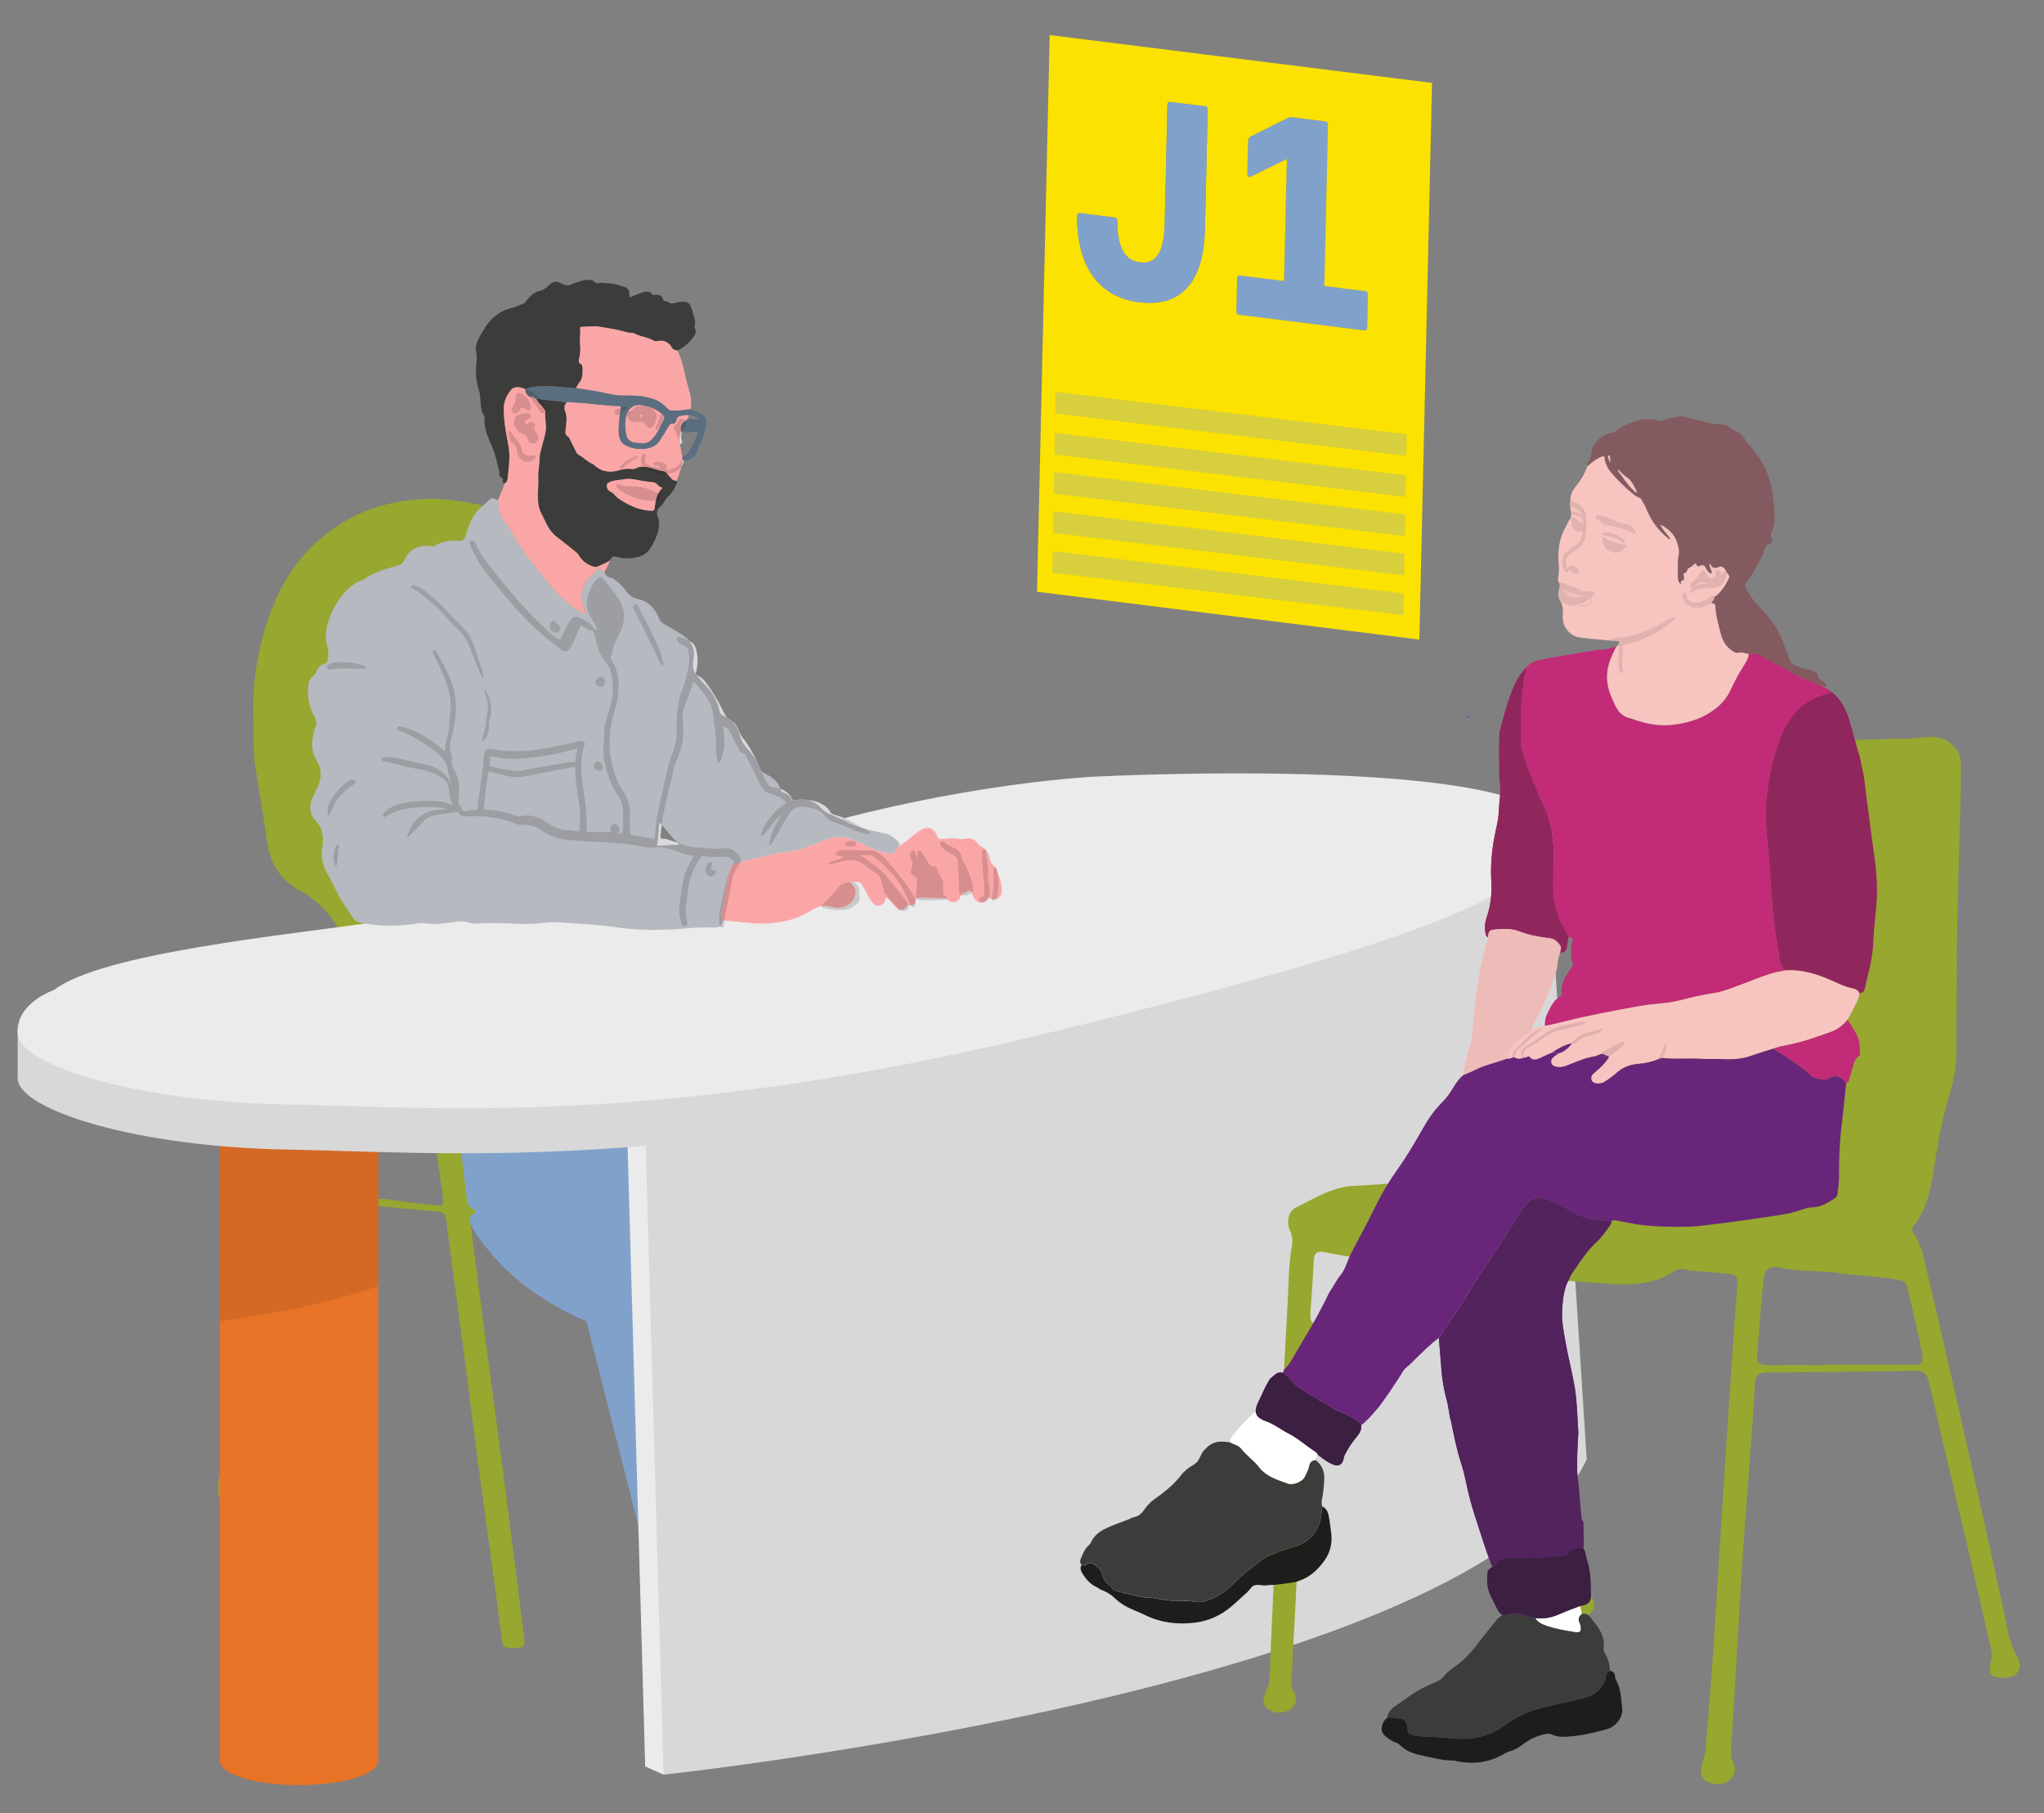 <?xml version="1.0" encoding="UTF-8"?>
<svg xmlns="http://www.w3.org/2000/svg" id="b" viewBox="0 0 496.19 440.1">
  <rect x="0" y="0" width="496.19" height="440.1" fill="#808080" stroke="none"/>
  <defs>
    <style>.c{fill:#777776;}.c,.d,.e,.f,.g,.h,.i,.j,.k,.l,.m,.n,.o,.p,.q,.r,.s,.t,.u,.v,.w,.x,.y,.z,.aa,.ab,.ac,.ad,.ae,.af,.ag,.ah,.ai,.aj,.ak,.al,.am,.an,.ao,.ap,.aq{stroke-width:0px;}.d{fill:#9d9fa5;}.e{fill:#90275c;}.f{fill:#c9c9c9;}.g{fill:#ebebeb;}.h{fill:#d78f8f;}.i{fill:#cda4a0;}.j{fill:#cacaca;}.k{fill:#d68e8e;}.l{fill:#d36924;}.m{fill:#b6b9c0;}.n{fill:#3b2041;}.o{fill:#d8d8d8;}.p{fill:#d7cf3d;}.q{fill:#1d1d1b;}.r{fill:#3c3c3b;}.s{fill:#845a61;}.t{fill:#dae913;}.u{fill:#80a2ca;}.v{fill:#69257a;}.w{fill:#fce200;}.x{fill:#e87225;}.y{fill:#fba6a6;}.z{fill:#c22b78;}.aa{fill:#edbcb9;}.ab{fill:#dbdbdb;}.ac{fill:#353534;}.ad{fill:#4e5f6e;}.ae{fill:#52235d;}.af{fill:#5a6e7f;}.ag{fill:#e1b3af;}.ah{fill:#deb0ad;}.ai{fill:#4d5f6d;}.aj{fill:#f7c4c0;}.ak{fill:#fff;}.al{fill:#dadada;}.am{fill:#7800ff;}.an{fill:#343433;}.ao{fill:#97a730;}.ap{fill:#fcfcfc;}.aq{fill:#9c9ea4;}</style>
  </defs>
  <path class="u" d="M183.23,327.82c8.59-.37,14.15-9.36,9.8-17.08-3.24-5.76-6.65-11.42-10.26-16.96-3.68-5.66-7.6-11.51-14.56-13.3-7.33-1.89,35.45,21.87,36.38,14.73,2.82-21.53-44.39-30.37-59.48-20.07-.43.29-10.32-22.58-9.78.79-1.4-.97-3.2,1.4-4.43,0-1.61-1.83,1.61,3.91-.53,3.57-.48-1.17-.91-2.37-1.29-3.63-3.96-13.34-23.03-7.69-20.58,5.67,3.53,19.3,17.15,31.99,33.86,39.14l.8,3.16c1.07,4.19,2.13,8.39,3.2,12.58l6.15,24.2c4.18,16.45,8.35,32.91,12.56,49.36,2.22,8.69,16.82,12,20.78,2.72.86-2.02,1.72-4.04,2.55-6.07,1.64-4-.43-8.72-3.64-11.48-5.07-19.98-10.18-39.94-15.27-59.92-.68-2.67-1.36-5.34-2.04-8.01,5.34.63,10.66.83,15.78.61Z"></path>
  <polygon class="t" points="202.55 400.44 202.57 400.44 202.56 400.38 202.55 400.44"></polygon>
  <path class="ao" d="M104.85,121.02c11.7.53,22.52,3.67,32.22,10.46,10.55,7.39,17.7,17.32,22.45,29.14,3.34,8.31,4.74,17.09,6.08,25.86.9,5.87-2.25,9.91-6.36,13.48-4.67,4.05-8.71,8.56-10.75,14.56-.64,1.89-.98,3.83-1.15,5.79-.29,3.37-.26,6.74.24,10.1.94,6.25,5.15,10.41,11.3,11.14,2.09.25,4.12.06,6.18-.07,3.67-.24,7.32.07,10.96.39,2.76.24,5.53.48,8.3.48,1.13,0,2.21-.07,3.29-.57,1.71-.79,3.58-.73,5.41-.55,5.65.55,11.31,1.06,16.95,1.72,3.42.4,6.6,1.52,9.06,4.1.77.81,1.82,1.16,2.77,1.65,1.66.86,3.05,2.04,4.22,3.47,2.03,2.48,1.85,4.85-.64,6.86-.92.74-1.1,1.51-.96,2.57,1.66,12.9,3.31,25.8,4.96,38.7,1.61,12.62,3.2,25.24,4.8,37.86,1.3,10.29,2.6,20.58,3.9,30.88.13,1.02.16,2.06.29,3.08.16,1.29-.49,1.8-1.67,1.9-1.75.14-2.15-.09-2.34-1.44-.02-.14-.03-.3-.11-.4-2.15-2.52-1.56-5.7-1.99-8.6-.87-5.85-1.4-11.74-2.16-17.61-1.26-9.69-2.56-19.36-3.89-29.04-.8-5.82-1.74-11.61-2.51-17.43-.91-6.84-1.72-13.69-2.58-20.54-.15-1.21-.32-2.42-.46-3.63-.09-.8-.53-1.05-1.31-1.12-7.52-.7-15.04-1.45-22.57-2.16-2.16-.2-4.28-.13-6.42.48-2.48.71-5.03,1.18-7.58,1.62-1.34.23-2,.79-2.33,2.15-2.56,10.55-5.17,21.08-7.81,31.61-2.61,10.44-5.27,20.86-7.91,31.29-.11.45-.27.9-.48,1.32-.42.81-.91,1.31-1.82.44-.66-.63-1.94-.56-2.22-1.58-.25-.93.41-1.8.61-2.71,1.7-7.51,2.81-15.14,4.74-22.61,3.16-12.23,6.12-24.52,9.15-36.79.41-1.64.26-1.78-1.46-1.52-5.81.88-11.67,1.18-17.52,1.6-7.2.52-14.35-.15-21.52-.63-1.81-.12-3.54-.76-4.98-1.82-1.26-.93-2.54-1.16-3.97-.92-3.94.67-7.78,1.78-11.66,2.71-1.29.31-1.83,1.4-1.67,2.7.45,3.63.87,7.27,1.31,10.91.15,1.24.12,2.54,1.67,3.1.61.22.58.86-.02,1.19-.81.45-.86,1.08-.75,1.91,1.31,9.96,2.57,19.93,3.88,29.89,1.72,13.08,3.5,26.15,5.2,39.24,1.4,10.75,2.73,21.52,4.08,32.28.19,1.55-.15,1.91-1.7,2.06h-.14c-3.53.13-3.38-.08-3.74-2.85-1.14-8.75-2.33-17.5-3.51-26.24-.77-5.68-1.59-11.35-2.33-17.02-1.13-8.66-2.2-17.32-3.33-25.98-.85-6.52-1.77-13.03-2.64-19.54-.54-4-1.07-8-1.57-12.01-.24-1.9-.54-2.18-2.46-2.34-6.6-.53-13.18-1.16-19.76-1.86-4.01-.43-7.99-1.15-12.04-1.31-1.22-.05-1.76.42-2.01,1.61-2.11,10.16-4.34,20.29-6.38,30.47-2.66,13.26-5.17,26.55-7.76,39.83-.43,2.19-1.82,2.99-3.86,2.25-.52-.18-.64-.46-.78-1.07-1.08-4.53.89-8.66,1.67-12.89,2.9-15.61,6.16-31.15,9.17-46.74,2.13-11.02,4.48-22,6.7-33.01.42-2.09,1.04-4.09,2.21-5.9.68-1.04,1.47-1.96,2.55-2.59,1.05-.61,2.19-1.05,2.2-2.59,0-.52.57-.83,1.06-1.04,1.73-.72,3.46-1.46,5.2-2.17,3.95-1.63,5.52-4.31,4.68-8.48-1.24-6.17-2.6-12.32-4.52-18.32-1.97-6.17-5.83-10.92-11.48-14.07-4.79-2.67-7.24-6.66-7.94-12.04-.77-5.91-1.85-11.78-2.79-17.68-.64-4.06-.38-8.15-.51-12.23-.24-7.79.86-15.39,3.22-22.78,2.42-7.57,6.15-14.38,12.16-19.83,6.77-6.13,14.67-9.47,23.72-10.27,1.41-.13,2.81-.22,4.23-.25M106.42,292.53c.99.21,1.32-.38,1.14-1.61-.48-3.25-.87-6.51-1.32-9.76-.49-3.52-1.45-6.88-3.54-9.83-.82-1.16-1.8-1.89-3.3-1.65-3.54.56-7.1.98-10.61,1.69-3.86.78-7.66,1.84-11.39,3.12-.87.3-1.55.75-1.75,1.65-.86,3.85-1.67,7.7-2.5,11.55-.17.78.11,1.06.93,1.15,3.73.4,7.44.91,11.17,1.32,1.62.18,3.23.67,4.81.71,1.83.05,3.66.09,5.45.4,3.51.62,7.06.87,10.93,1.26M198.61,270.69c.13.04.26.09.4.1,4.76.46,9.51.93,14.27,1.36,1.87.17,3.73.44,5.61.35.81-.04,1.35-.19,1.17-1.24-.4-2.26-.74-4.53-1.02-6.81-.15-1.2-.47-1.55-1.66-.92-2.66,1.41-5.48,2.44-8.3,3.47-3.46,1.27-6.94,2.52-10.47,3.7M112.3,271.59c1.72-.19,3.85-.71,6-1.2.51-.11.78-.49.77-1.03,0-.46-.17-.81-.61-1.01-3.29-1.52-6.65-1.79-10.09-.56-.36.13-.7.25-.54.79.47,1.64,2.25,3,4.47,3.01M84.34,267.75c.01-.09.02-.19.03-.28-1.66-.23-3.32-.46-4.98-.69-.86-.12-1.22.55-1.67,1.06-.19.22-.32.55-.08.76.48.41,1.07.2,1.61.1,1.7-.31,3.39-.63,5.08-.95"></path>
  <path class="u" d="M321.67,29.45c.49.06.73.34.72.83l-.89,39.14,9.87,1.23c.49.06.73.34.72.83l-.18,8.06c-.01.49-.27.71-.75.64l-30.29-3.79c-.49-.06-.73-.34-.72-.83l.18-8.06c.01-.49.27-.71.75-.64l10.65,1.33.68-29.6-8.87,4.34-.21.04c-.3-.04-.52-.47-.51-.87l.18-7.95c.01-.5.31-.9.76-1.1l9.37-4.68,8.55,1.07Z"></path>
  <path class="w" d="M254.82,8.51l92.81,11.61-3.08,135.11-92.81-11.61,3.08-135.12M331.9,79.54l.18-8.06c.01-.49-.23-.77-.72-.83l-9.87-1.23.89-39.13c.01-.49-.23-.77-.72-.84l-8.56-1.07-9.36,4.68c-.45.2-.75.6-.76,1.1l-.18,7.95c0,.41.21.84.51.87l.21-.04,8.87-4.34-.68,29.6-10.65-1.33c-.48-.06-.74.15-.75.64l-.18,8.06c-.01.49.23.77.72.83l30.29,3.79c.49.06.74-.15.75-.64M292.51,55.53l.66-28.91c.01-.49-.23-.77-.72-.83l-8.3-1.04c-.49-.06-.74.16-.75.65l-.66,28.9c-.13,5.58-1.44,9.53-5.31,9.45l-1.37-.17c-3.65-.85-4.84-4.77-4.82-9.97.01-.5-.23-.77-.72-.83l-8.3-1.04c-.49-.06-.74.15-.75.65-.06,11.19,4.36,19.23,14.37,20.87l1.37.17c10.27.94,15.03-5.85,15.31-17.9"></path>
  <path class="u" d="M292.45,25.79c.49.06.73.34.72.83l-.66,28.9c-.28,12.06-5.04,18.85-15.31,17.9l-1.37-.17c-10.01-1.64-14.43-9.68-14.37-20.87.01-.5.27-.71.75-.65l8.3,1.04c.49.06.73.34.72.83-.02,5.2,1.17,9.11,4.82,9.97l1.37.17c3.87.09,5.18-3.86,5.31-9.44l.66-28.9c.01-.49.26-.71.75-.65l8.31,1.04Z"></path>
  <polyline class="w" points="341.38 110.67 256.15 100.36 256.24 95.1 341.47 105.41 341.38 110.67"></polyline>
  <polyline class="w" points="256.07 105.05 341.3 115.36 341.2 120.61 255.97 110.3 256.07 105.05"></polyline>
  <polyline class="w" points="255.9 114.57 341.13 124.87 341.04 130.13 255.81 119.82 255.9 114.57"></polyline>
  <polyline class="w" points="255.73 124.08 340.96 134.39 340.87 139.65 255.64 129.34 255.73 124.08"></polyline>
  <polyline class="w" points="255.56 133.75 340.79 144.05 340.7 149.31 255.47 139 255.56 133.75"></polyline>
  <polyline class="p" points="256.24 95.1 256.15 100.36 341.38 110.67 341.47 105.41 256.24 95.1"></polyline>
  <polyline class="p" points="256.07 105.05 255.97 110.3 341.2 120.61 341.3 115.36 256.07 105.05"></polyline>
  <polyline class="p" points="255.9 114.57 255.81 119.82 341.04 130.13 341.13 124.87 255.9 114.57"></polyline>
  <polyline class="p" points="255.73 124.08 255.64 129.34 340.87 139.65 340.96 134.39 255.73 124.08"></polyline>
  <polyline class="p" points="255.56 133.75 255.47 139 340.7 149.31 340.79 144.05 255.56 133.75"></polyline>
  <path class="am" d="M356.7,174.15c-.23.03-.35-.1-.45-.28.18.05.44-.04.45.28Z"></path>
  <path class="ap" d="M106.66,357.1l.04-.02-.04.02Z"></path>
  <path class="o" d="M155.92,277.57l5.06,153.16s199.24-21.34,224.2-76.58l-9.44-147.37-219.81,70.79"></path>
  <polygon class="g" points="156.62 428.7 161.09 430.72 156.68 275.87 152.26 275.14 156.62 428.7"></polygon>
  <path class="x" d="M91.82,276.98h-38.46v43.75c17.3-2.47,29.67-5.47,38.46-8.62v-35.12"></path>
  <path class="l" d="M53.36,278.14v42.59c17.3-2.47,29.67-5.47,38.46-8.62v-32.52c-8.23-.22-15.68-.49-22.47-.61-5.53-.1-10.89-.39-15.99-.84"></path>
  <path class="x" d="M53.36,320.73v106.26c-.02.11-.03.22-.03.34,0,3.27,8.62,5.93,19.25,5.93s19.25-2.65,19.25-5.93v-.15s-.01-115.07-.01-115.07c-8.79,3.16-21.17,6.15-38.46,8.62Z"></path>
  <path class="o" d="M366.08,201.6v2.8c-28.25-8.65-99.63-5.02-99.63-5.02,0,0-32.85,1.26-75.17,13.9-42.33,12.63-78.33,18.32-100.44,21.48-20.74,2.96-60.95,7.04-75.23,14.84H4.3v10.83c-.05.48-.05.98,0,1.5.63,7.58,29.06,16.42,65.07,17.06,36.01.63,90.34,5.68,183.83-17.06,93.49-22.74,114.97-33.48,122.55-44.22,1.03-1.45,1.55-2.8,1.64-4.05h.05v-12.06h-11.34"></path>
  <path class="g" d="M266.45,188.46s-32.85,1.26-75.17,13.9c-42.33,12.63-78.33,18.32-100.44,21.48-22.11,3.16-66.33,7.58-77.7,16.42,0,0-9.48,3.16-8.84,10.74.63,7.58,29.06,16.42,65.07,17.06,36.01.63,90.34,5.69,183.83-17.06,93.49-22.74,114.97-33.48,122.55-44.22,17.49-24.78-109.29-18.32-109.29-18.32"></path>
  <path class="ao" d="M340.3,322.86c-6.58,0-13.15.05-19.73-.03-1.96-.03-2.63.7-2.63,2.61,0,2.53-.26,5.07-.39,7.6-.33,6.26-.51,12.53-.99,18.78-.98,12.8-1.47,25.62-2.12,38.44-.26,5.07-.57,10.13-.79,15.2-.07,1.69-.56,3.51.37,5.05.98,1.65.75,3.01-.56,4.17-1.46,1.3-4.18,1.3-5.66.14-1.56-1.23-1.17-2.81-.51-4.26.37-.82.81-1.56.85-2.5.44-10.14.86-20.29,1.38-30.43.34-6.71.71-13.42.98-20.14.59-14.25,1.37-28.49,2.15-42.73.22-4.02.18-8.07.92-12.05.27-1.45.22-2.73-.43-4.11-.95-2.04-.42-4.6,1.48-5.54,4.58-2.25,8.96-5.1,14.36-5.27,4.03-.12,8.04-.63,12.06-.76,5.18-.16,10.51-1.1,15.18,2.28.28.2.71.23,1.07.28,6.09.7,12.19,1.26,18.32.92,4.5-.25,7.73-2.53,9.39-6.8.79-2.03,1.16-4.12,1.21-6.33.14-5.23-.68-10.32-2.35-15.21-1.91-5.6-1.85-11.05-.29-16.7,3.85-13.89,7.5-27.83,11.3-41.74,1.71-6.27,3.45-12.54,5.46-18.71,1.64-5.04,4.84-6.88,10.11-6.52,10.65.74,21.33.91,32,1.18,5.22.14,10.45-.21,15.67-.34,2.91-.07,5.82.02,8.72-.38,3-.41,5.8.01,7.89,2.63,1.61,2.03,1.35,4.44,1.32,6.67-.22,12.47-.69,24.93-.93,37.4-.18,9.79-.12,19.57-.2,29.36-.02,3.37-.44,6.71-1.46,9.94-1.67,5.29-2.71,10.7-3.58,16.17-.91,5.74-1.57,11.61-5.33,16.44-.61.78-.31,1.38.14,2.01,1.41,2.01,2.01,4.32,2.55,6.65,1.28,5.45,2.59,10.9,3.84,16.36,5.34,23.21,10.59,46.44,15.63,69.72.65,3.02,1.03,6.19,2.57,8.98.79,1.43,1.49,2.97.6,4.43-.9,1.47-2.6,1.56-4.23,1.46-2.28-.15-2.89-.88-2.51-3.15.2-1.17.53-2.31.25-3.54-1.74-7.49-3.4-15.01-5.15-22.5-3.31-14.18-6.7-28.34-9.95-42.54-.48-2.11-1.44-2.78-3.53-2.74-11.94.2-23.89.34-35.83.39-2.16,0-2.77.82-2.89,2.89-.47,8.19-1.12,16.38-1.71,24.57-.46,6.32-.98,12.65-1.4,18.97-.4,6.03-.69,12.07-1.05,18.1-.53,8.94-1.09,17.87-1.61,26.81-.06.96-.14,1.96.32,2.87.77,1.53.9,3.07-.36,4.35-1.44,1.46-3.22,1.72-5.18,1.03-1.54-.54-2.23-1.4-2.13-3.17.09-1.54.94-2.82,1.06-4.32.56-7.14,1.22-14.28,1.71-21.42.69-10.06,1.26-20.12,1.9-30.18.86-13.34,1.72-26.67,2.61-40,.49-7.3.98-14.6,1.6-21.89.13-1.54-.31-2.34-1.75-2.49-3.04-.32-6.08-.57-9.13-.8-1.46-.11-3-.91-4.38.03-5.98,4.08-12.66,3.35-19.3,2.89-7.07-.48-14.14-1.01-21.21-1.56-1.35-.1-1.97.13-1.52,1.71,3.31,11.64,6.6,23.28,9.83,34.95,2.67,9.65,5.17,19.34,7.86,28.98,1.06,3.79,1.73,7.73,3.68,11.23.74,1.31,1.68,2.7.79,4.17-.91,1.51-2.6,1.59-4.21,1.49-2.34-.15-2.99-1.07-2.39-3.4.22-.85.58-1.61.29-2.59-2.14-7.23-4.23-14.47-6.3-21.72-3.75-13.14-7.51-26.27-11.18-39.43-.49-1.77-1.31-2.41-3.12-2.39-6.5.08-13,.03-19.5.03v.06M464.35,331.24c1.98.02,2.65-.46,2.27-2.57-.99-5.52-2.38-10.93-3.69-16.38-.25-1.03-.78-1.42-1.81-1.61-5.07-.95-10.24-1-15.32-1.77-4.39-.66-8.85-.18-13.23-1.17-3.12-.71-4.21.14-4.53,3.26-.6,5.94-.97,11.9-1.48,17.84-.16,1.85.57,2.53,2.42,2.5,4.85-.08,9.71-.03,14.56-.03v-.11c6.93,0,13.87-.05,20.8.03M321.51,321.21c6.03-.36,12.08-.13,18.12-.07,6.86.07,13.72-.08,20.58-.11,1.33,0,1.48-.74,1.19-1.77-.78-2.8-1.6-5.59-2.35-8.41-.45-1.69-1.72-2.13-3.21-2.27-6.31-.57-12.59-1.44-18.88-2.22-5.11-.64-10.19-1.43-15.24-2.43-1.93-.38-2.74,0-2.81,2.09-.15,4.02-.5,8.03-.79,12.27-.09,3.05.16,3.11,3.39,2.92"></path>
  <path class="z" d="M442.29,166.44c.72.64,1.77.81,2.38,1.61-.4.11-.79.23-1.19.34-3.42.93-6.28,2.7-8.45,5.54-1.11,1.46-1.94,3.07-2.64,4.75-1.91,4.62-2.92,9.47-3.46,14.41-.3,2.72-.4,5.43-.13,8.17.44,4.44.84,8.89,1.1,13.35.24,4.05.56,8.08,1.16,12.09.25,1.72.65,3.42.81,5.14.13,1.43.52,2.66,1.55,3.66-1.25.27-2.52.47-3.74.87-2.52.81-4.96,1.85-7.44,2.75-1.9.69-3.77,1.5-5.78,1.83-2.04.34-4.07.71-6.08,1.19-1.68.41-3.34.91-5.08,1.14-2.46.32-4.94.48-7.38.91-6.26,1.12-12.51,2.3-18.69,3.85-1.39.35-2.78.81-4.24.88.08-.89.08-1.79.49-2.61.85-1.68,1.51-3.5,3.29-4.5.32-.18.36-.4.33-.71-.18-1.92.58-3.54,1.61-5.07.34-.51.69-1.03,1.02-1.55.16-.26.26-.53-.07-.75-.29-.99-.25-2.01-.28-3.03-.03-.87.21-1.7.36-2.53.08-.45-.01-.62-.45-.62-.21,0-.41,0-.61,0-.19-.91-.64-1.72-1.11-2.48-2.18-3.58-2.67-7.52-2.54-11.6.1-3.27.24-6.54-.09-9.81-.24-2.28-.69-4.48-1.62-6.6-1.97-4.51-3.95-9.03-5.49-13.71-.25-.75-.55-1.48-.58-2.28-.19-5.35-.18-10.69.67-15.99.16-1.02.54-2,.55-3.04,1.08-1.49,2.77-1.7,4.38-2.05,4.2-.92,8.47-1.45,12.69-2.24.16-.03.33-.05.49-.05,1.33.04,2.61-.19,3.85-.71.14-.06.32,0,.48,0-.57,1.05-1.08,2.13-1.49,3.26-.93,2.54-1.01,5.09-.17,7.65.34,1.06.83,2.07,1.29,3.08.78,1.72,1.92,3.05,3.92,3.39.2.03.38.15.58.21,3.31,1.17,6.66,1.78,10.2,1.26,2.65-.4,5.18-1.05,7.51-2.36,2.46-1.38,4.57-3.19,5.79-5.78.83-1.76,1.68-3.49,2.71-5.14.37-.59.72-1.2,1.1-1.8.4-.64.71-1.31.67-2.09,1.21-.1,2.4-.09,3.45.65,1.22.85,2.58,1.48,3.9,2.15,1.32.68,2.63,1.37,3.88,2.2,1.38.91,3.06,1.21,4.53,1.98.64.34,1.3.72,2.06.8"></path>
  <path class="aj" d="M424.47,158.66c.04.78-.27,1.45-.67,2.09-.37.59-.72,1.2-1.1,1.8-1.03,1.65-1.88,3.38-2.71,5.14-1.22,2.58-3.33,4.39-5.79,5.78-2.33,1.31-4.87,1.97-7.51,2.36-3.54.53-6.9-.08-10.2-1.26-.19-.07-.38-.18-.58-.21-2-.34-3.13-1.67-3.92-3.39-.46-1.01-.95-2.03-1.29-3.08-.84-2.56-.76-5.12.17-7.65.41-1.13.92-2.21,1.49-3.26.16-.13.31-.26.47-.4.34.34.21.78.22,1.18.03,1.36.02,2.73.05,4.09.01.55,0,1.13.56,1.61.25-.37.21-.69.18-1-.16-1.61,0-3.22,0-4.83,0-1.13.04-1.16,1.12-1.37,2.76-.54,5.22-1.82,7.64-3.15,1.11-.61,2.19-1.34,3.14-2.21.31-.28.69-.53.78-1.11-.96.24-1.67.74-2.4,1.18-3.81,2.3-7.9,3.71-12.35,4.04-.42.03-.83.05-1.1.43-2.46-.24-4.93-.39-7.37-.75-2.05-.3-3.74-2.43-3.88-4.03-.04-.45-.14-.92-.08-1.36.16-1.17.08-2.28-.51-3.32.04,0,.08,0,.12,0,.09,0,.17,0,.23.03,1.61,1.02,3.37,1.25,5.22.99.54-.08,1.05-.24,1.5-.55.73-.52.7-.91-.09-1.33-.66-.34-1.34-.63-1.96-1.06-1.05-.73-2.16-1.38-3.25-2.05-.6-.37-1.22-.74-1.97-.37-.42-.42-.53-.97-.4-1.49.38-1.48.14-2.96.08-4.43-.11-2.91.45-5.66,1.95-8.16.37-.61.47-1.42,1.16-1.82.07.37.18.73.19,1.09.02.74.26,1.35.8,1.88.56.56,1.19.21,1.8.05.05,1.85-.67,3.13-2.15,4-.53.31-1.02.7-1.54,1.03-.9.56-1.24,1.42-1.24,2.41,0,.86.05,1.77.72,2.43.48.48.59.07.63-.35.48-.07.71.33,1.04.53.45.27,1.03.53,1.36.12.41-.51-.24-.89-.56-1.19-.86-.84-1.59-.59-1.82.57-1.05-1.29-.93-2.86.33-3.85.45-.36.92-.71,1.41-1,1.69-1,2.43-2.52,2.51-4.42.04-.95,0-1.91.1-2.85.2-1.99-1.39-4.13-3.39-4.47-.11-.02-.24.06-.36.09-.15-1.39.3-2.54,1.19-3.64,1.22-1.5,2.28-3.14,2.88-5.02.86-.77,1.75-1.5,2.79-2.01.44-.22.85-.52,1.43-.29-.05,1.06.39,1.99.9,2.9.78,1.4,5.46,5.99,6.87,6.74.18.1.38.17.56.25.23.1.44.22.56.46.39.72.86,1.39,1.18,2.17,1.16,2.88,2.88,5.38,5.37,7.29.08.16.19.29.36.13.09-.08.01-.22-.1-.3-.72-1.01-1.63-1.88-2.2-3.01.14-.06.19-.1.21-.09,1.87,1.01,3.34,2.34,3.94,4.48.24.88.55,1.77.36,2.66-.37,1.83-.25,3.67-.22,5.51,0,.58.07,1.21.63,1.72.06-.37.11-.65.16-.92.71.28.53-.25.64-.63.12-.4-.49-1.03.33-1.21.6-.13.24-.87.82-1.11.63-.26,1.13-.82,1.69-1.25.12.21.22.43.36.62.16.22.34.27.62.09.59-.38,1.22-.19,1.48.4.27.62.64,1.16,1.27,1.46.09.06.2.13.28.03.08-.11,0-.19-.11-.23-.04-.76-.67-1.38-.53-2.21.29.08.32.31.43.47q.55.81,1.5.44c.96-.38,1.39-.24,1.97.65.09.14.16.29.24.43-.73-.29-.81.54-1.22.74l-.13-.05c-.14-.52-.22-1.18-.95-1.04-.62.12-.39.71-.35,1.15.05.54-.24.71-.74.75-.97.07-1.4-.48-1.71-1.29-.25-.65-.7-.75-1.08-.23-.7.96-1.27,2.02-2.31,2.7-.23.15-.31.47-.25.78.06.33.5.16.73.52-.27.21-.51.37-.72.56-.13.11-.18.28-.03.43s.32.07.43-.05c.73-.77,1.65-1.06,2.68-1.04.19,0,.37,0,.56,0,.19,0,.37,0,.56,0,2.22.05,4.08-.55,4.51-3.51.02-.12.04-.24.05-.36.84,1.04.85,1.04.2,2.23-.27.5-.54,1.03-.89,1.48-.67.87-1.27,1.82-2.31,2.33-.29-.48-.56-.08-.79.05-.93.53-1.81,1.15-2.88,1.4-1.27.29-2.76-.12-3.17-1.62-.09-.32-.11-.71-.48-.91-.35.45-.32.87-.19,1.34.47,1.57,2.44,2.61,4.2,2.23.95-.21,1.73-.77,2.58-1.19.14.16.29.32.51.31.39-.02.45.17.47.52.13,2.39.79,4.7,1.39,7,.42,1.6,1.31,3.02,2.78,3.95.42.27.85.56,1.37.45.87-.2,1.67.08,2.5.26M405.99,130.99c-.11.01-.23.03-.24.16l.11.14c.04-.1.08-.2.12-.3-.12,0-.23,0-.35,0l.06.17c.1-.05.2-.1.29-.16M397.16,129.66c-.43-1.69-1.48-2.3-2.82-2.51-.82-.13-1.66-.27-2.38-.65-1.21-.64-2.46-1.13-3.81-1.37-.19-.03-.36-.24-.55-.02-.19.22-.24.52-.03.67.8.54,1.32,1.4,2.42,1.6,2.39.42,4.78.95,7.16,2.28M394.82,132.37c-1.02-.22-2.01-.45-3-.65-1.01-.2-1.78-.92-2.72-1.39.1,2.31.76,3.24,2.51,3.65,1.19.28,2.55-.38,3.21-1.6M388.95,129.6c.1.09.12.14.16.14,1.71.39,3.53.52,4.82,1.97.11.12.3.14.43-.01.12-.15.07-.32-.03-.45-.15-.19-.31-.39-.51-.53-1.18-.89-2.55-1.33-4-1.52-.31-.04-.66-.02-.87.41"></path>
  <path class="z" d="M451.44,183.6c.21,1.05.37,2.12.64,3.16.55,2.09.62,4.25.93,6.37.44,3.02.8,6.06,1.19,9.09.42,3.23.98,6.46,1.24,9.71.25,3.08.23,6.18-.1,9.28-.24,2.26-.5,4.51-.58,6.79-.12,3.36-.79,6.64-1.63,9.88-.15.6-.33,1.19-.41,1.81-.1.74-.48,1.32-1.33,1.41-.33-.76-.99-1.1-1.75-1.23-1.57-.28-2.98-.96-4.41-1.61-3.75-1.72-7.6-3.02-11.81-2.73-1.03-1.01-1.42-2.24-1.55-3.66-.16-1.72-.56-3.42-.81-5.14-.6-4.01-.92-8.04-1.16-12.09-.26-4.46-.66-8.91-1.1-13.35-.27-2.74-.17-5.45.13-8.17.55-4.95,1.55-9.79,3.46-14.41.7-1.69,1.53-3.29,2.64-4.75,2.17-2.85,5.03-4.61,8.45-5.54.4-.11.8-.22,1.19-.34,2.36,1.77,3.49,4.32,4.31,7.03.77,2.56,1.44,5.15,2.15,7.72.08.27.19.54.29.8"></path>
  <path class="s" d="M419.13,138.77c-.08-.14-.15-.29-.24-.43-.58-.89-1.01-1.03-1.97-.65q-.96.37-1.5-.44c-.11-.16-.14-.39-.43-.47-.14.83.49,1.45.53,2.21l-.17.21c-.63-.31-1-.84-1.27-1.46-.26-.59-.89-.78-1.48-.4-.28.19-.46.13-.62-.09-.14-.19-.24-.41-.36-.62-.56.43-1.06.98-1.69,1.25-.58.24-.22.98-.82,1.11-.82.18-.21.81-.33,1.21-.11.37.07.91-.64.63-.05.27-.1.55-.16.92-.56-.51-.62-1.14-.63-1.72-.03-1.84-.16-3.68.22-5.51.18-.89-.12-1.78-.36-2.66-.59-2.15-2.07-3.47-3.94-4.48-.02-.01-.07.03-.21.09.57,1.13,1.48,2.01,2.2,3.01l-.26.16c-2.49-1.92-4.21-4.41-5.37-7.29-.32-.78-.79-1.45-1.18-2.17-.13-.24-.33-.36-.56-.46-.19-.08-.38-.15-.56-.25-1.41-.75-6.09-5.33-6.87-6.74-.5-.91-.94-1.84-.9-2.9-.59-.23-.99.08-1.43.29-1.04.52-1.93,1.25-2.79,2.01-.33-.46.03-.79.25-1.1.54-.77.75-1.63.78-2.54.01-.34.07-.65.24-.95.96-1.62,2.18-2.91,4.1-3.34.65-.15,1.27-.36,1.8-.77,1.2-.92,2.59-1.51,3.97-2.02,1.96-.72,4.03-.89,6.09-.34.39.1.69.14,1.06-.04,1.37-.66,2.87-.72,4.33-.98.46-.08.9.12,1.34.22,2.21.53,4.41,1.07,6.61,1.62.33.08.66.06.99.03.32-.03.65-.05.98.02.73.17,1.42.35,2.04.82.55.42,1.22.68,1.82,1.03.87.52,1.6,1.17,2.01,2.13.13.3.32.59.56.81,1.76,1.63,2.95,3.67,4.07,5.74,1.45,2.67,1.88,5.64,2.2,8.6.17,1.64.34,3.29.1,4.96-.08.57-.08,1.11-.4,1.65-.35.6-.53,1.25-.19,2,.25.54.02,1.18-.57,1.32-.72.16-.92.67-1.09,1.2-.63,1.95-1.63,3.71-2.66,5.46-.61,1.03-1.32,2-1.99,2.99-.23.34-.24.6-.04.99.97,1.85,2.18,3.49,3.68,4.96,2.33,2.28,4.12,4.99,5.35,8.01.65,1.6,1.16,3.26,1.88,4.84.19.41.41.68.8.87.97.49,1.99.8,3.03,1.08.52.14,1.06.24,1.54.46.56.27,1.35.31,1.25,1.33-.04.37.59.66.96.89.58.37.96.85,1.28,1.46-.29.16-.53.08-.77,0-.15-.05-.29-.09-.44-.09-.76-.08-1.42-.47-2.06-.8-1.47-.76-3.15-1.07-4.53-1.98-1.25-.82-2.56-1.52-3.88-2.2-1.32-.68-2.68-1.3-3.9-2.15-1.06-.74-2.24-.76-3.45-.65-.82-.18-1.63-.46-2.5-.26-.52.12-.95-.18-1.37-.45-1.48-.93-2.36-2.36-2.78-3.95-.6-2.3-1.25-4.6-1.39-7-.02-.35-.08-.53-.47-.52-.22.01-.37-.15-.51-.31.43-.33.62-.79.72-1.3,1.04-.51,1.64-1.46,2.31-2.33.35-.45.61-.97.89-1.48.64-1.18.64-1.18-.2-2.22v-.05s-.03-.03-.03-.03M393.17,114.82c1.22,1.7,2.38,3.45,4.11,4.82.01-.21.06-.35.01-.44-.66-1.27-1.18-2.64-2.51-3.45-.55-.34-1-.86-1.49-1.3-.1-.24-.25-.39-.55-.42.02.35.18.59.43.8M390.94,112.33c-.05-.7-.07-1.14-.12-1.59-.01-.11-.11-.22-.26-.19-.13.03-.22.13-.21.25.04.45.22.85.59,1.52M414.83,136.27l-.03.11c.03.14.08.14.12,0l-.03-.11h-.06"></path>
  <path class="z" d="M361.28,227.53c-.64-.29-.66-.92-.73-1.48-.16-1.17-.04-2.32.35-3.43,1.03-2.89,1.29-5.87,1.12-8.92-.16-3.06.02-6.12.51-9.15.3-1.87.77-3.72,1.1-5.59.18-1.02.21-2.06.27-3.08.11-2.01.54-4.02.17-6.06-.17-.93-.08-1.9-.1-2.85-.06-3.06-.07-6.11.05-9.17.48-1.83.92-3.68,1.47-5.5.65-2.18,1.39-4.33,2.34-6.4.65-1.44,1.54-2.74,2.66-3.87,0,1.04-.38,2.02-.55,3.04-.85,5.31-.86,10.64-.67,15.99.03.8.33,1.53.58,2.28,1.54,4.68,3.52,9.2,5.49,13.71.93,2.12,1.38,4.32,1.62,6.6.34,3.27.2,6.54.09,9.81-.13,4.08.36,8.01,2.54,11.6.47.77.92,1.58,1.11,2.48-.12.81-.2,1.62-.36,2.42-.21.99-.56,1.23-1.62,1.21,0-.56.41-1.15.01-1.69-.62-.83-1.3-1.59-2.45-1.73-2.59-.3-5.14-.77-7.59-1.71-1.83-.71-3.74-.59-5.65-.44-1.45.11-1.75.43-1.76,1.92"></path>
  <path class="e" d="M444.68,168.05h0c-.4.11-.79.23-1.19.34-3.42.93-6.28,2.7-8.45,5.54-1.11,1.46-1.94,3.07-2.64,4.75-1.91,4.62-2.92,9.47-3.46,14.41-.18,1.61-.29,3.23-.29,4.84,0,1.11.05,2.22.16,3.33.44,4.44.84,8.89,1.1,13.35.24,4.05.56,8.08,1.16,12.09.25,1.72.65,3.42.81,5.14.13,1.43.52,2.66,1.55,3.66h0c.08,0,.16,0,.24-.01.31-.02.61-.02.91-.02h.1c3.4.02,6.57,1.03,9.67,2.38l.1.04c.13.06.27.12.4.18.04.02.09.04.14.06.08.04.17.07.25.11,1.42.65,2.84,1.33,4.41,1.61.76.13,1.41.47,1.75,1.23h0c.85-.09,1.23-.67,1.33-1.41.08-.62.26-1.21.41-1.81.84-3.25,1.51-6.53,1.63-9.88.08-2.28.35-4.53.58-6.79.18-1.69.27-3.39.27-5.08,0-1.4-.06-2.8-.17-4.2-.26-3.25-.81-6.47-1.24-9.71-.4-3.03-.75-6.06-1.19-9.09-.31-2.12-.38-4.28-.93-6.37-.27-1.04-.43-2.1-.64-3.16-.1-.27-.22-.53-.29-.8-.3-1.06-.58-2.12-.87-3.19-.41-1.52-.83-3.03-1.28-4.53-.82-2.71-1.95-5.25-4.31-7.03"></path>
  <path class="e" d="M370.47,162.03c-1.11,1.14-2,2.44-2.66,3.87-.94,2.07-1.68,4.23-2.34,6.4-.54,1.82-.98,3.66-1.47,5.5-.06,1.62-.09,3.25-.09,4.87,0,1.43.02,2.87.04,4.3,0,.12,0,.24,0,.36,0,.33,0,.66,0,.99,0,.51.02,1.01.11,1.51.11.61.15,1.21.15,1.81,0,.43-.02.86-.06,1.28-.08.99-.21,1.98-.26,2.96-.06,1.02-.09,2.06-.27,3.08-.33,1.87-.8,3.72-1.1,5.59-.37,2.31-.57,4.65-.57,6.99,0,.72.02,1.43.06,2.15.03.57.05,1.14.05,1.71,0,2.46-.33,4.86-1.17,7.21-.28.78-.42,1.58-.42,2.39,0,.34.02.69.07,1.03.08.56.1,1.18.73,1.48,0-1.29.23-1.7,1.24-1.86.15-.02.33-.04.52-.06h0c.17-.01.34-.03.51-.04.25-.02.51-.03.76-.05.31-.02.63-.03.94-.03h.13c.92,0,1.82.09,2.71.35.2.06.4.13.6.2h0c2.45.95,5,1.41,7.59,1.71,1.15.13,1.83.9,2.45,1.73.13.18.17.36.17.54h0c0,.37-.18.75-.19,1.12,0,0,0,.02,0,.03h0s.07,0,.1,0c.98,0,1.32-.25,1.52-1.21.16-.8.24-1.61.36-2.42-.19-.91-.64-1.72-1.11-2.48-1.98-3.25-2.56-6.78-2.56-10.45h0c0-.38,0-.76.02-1.14.05-1.74.12-3.48.12-5.21,0-1.53-.05-3.07-.21-4.6-.24-2.28-.69-4.48-1.62-6.6-1.97-4.51-3.95-9.03-5.49-13.71-.25-.75-.55-1.48-.58-2.28-.06-1.67-.1-3.34-.1-5.01h0c0-3.67.19-7.33.77-10.98.16-1.02.54-2,.55-3.04"></path>
  <path class="aj" d="M383.77,125.5c.2.42.87.86.47,1.27-.51.52-.88-.29-1.34-.47-.5-.19-.79-.91-1.5-.56-.08-.34-.04-.68.02-1.01.79.23,1.61.36,2.35.77"></path>
  <path class="aj" d="M381.23,122.69c.47.49,1.13.61,1.69.92.5.28,1.02.54.98,1.25-.4.15-.56-.26-.85-.37-.55-.21-1.07-.44-1.64-.08-.08-.57-.28-1.13-.18-1.72"></path>
  <path class="v" d="M380.83,310.62c-.78,1.44-1.16,3-1.36,4.6-.15,1.19-.25,2.39-.27,3.59-.04,2.37.46,4.68.86,7,.64,3.66,1.61,7.26,2.23,10.93.29,1.76.44,3.53.55,5.3.12,1.86.21,3.72.32,5.58-.12,2.6-.32,5.19-.28,7.79.01.95-.03,1.91.08,2.85.18,1.55.38,3.1.47,4.67.1,1.81.32,3.61.49,5.41.04.38.17.72.43,1.01.04,1.39.04,2.78.13,4.16.05.78.03,1.55-.13,2.31-1.37-.15-2.65-.06-3.56,1.2-.22.3-.61.45-.98.49-1.59.18-3.19.42-4.78.5-1.2.06-2.41.05-3.61.04-1.89-.02-3.79-.03-5.68.21-1.04.14-1.93.41-2.52,1.33-.23.35-.48.68-.95.71-.93-2.38-1.78-4.8-2.55-7.24-1.03-3.27-2.19-6.49-3.03-9.82-.66-2.6-1.06-5.26-1.9-7.82-1.13-3.42-1.82-6.95-2.53-10.47-.05-.24-.15-.47-.22-.71-.27-1.45-.44-2.93-.82-4.35-.68-2.51-1.15-5.08-1.31-7.64-.16-2.51-.43-5-.61-7.5,2.03-3.37,4.53-6.44,6.52-9.81,4.06-6.88,8.95-13.23,12.9-20.18.57-1.01,1.26-1.94,2.07-2.78,1.18-1.22,2.54-1.6,4.18-1.05,2.13.71,4.11,1.74,6.03,2.88,2.16,1.27,4.45,2.21,6.99,2.33,1.08.05,2.14.23,3.2.4-.04.38-.23.71-.44,1.01-.98,1.38-1.96,2.78-3.2,3.94-1.95,1.82-3.5,3.96-4.96,6.18-.63.96-1.38,1.86-1.74,2.99"></path>
  <path class="ae" d="M373.56,290.66s-.03,0-.05,0c-.86.01-1.63.33-2.34.92-.04.03-.07.06-.11.1-.07.06-.14.13-.21.2-.03.03-.05.05-.08.08h0c-.81.84-1.5,1.77-2.07,2.78-3.95,6.95-8.84,13.3-12.9,20.18-1.99,3.38-4.49,6.45-6.52,9.81.18,2.5.45,5,.61,7.5.17,2.56.63,5.13,1.31,7.64.38,1.42.56,2.9.82,4.35.08.23.17.47.22.71.7,3.52,1.4,7.05,2.53,10.47.84,2.55,1.24,5.22,1.9,7.82.84,3.33,2.01,6.55,3.03,9.82.77,2.44,1.61,4.86,2.55,7.24h0c.47-.03.73-.36.95-.71.59-.92,1.47-1.19,2.52-1.33.11-.01.22-.03.32-.04,1.26-.15,2.53-.18,3.79-.18h.17c.19,0,.37,0,.56,0,.28,0,.56,0,.83,0h0c.44,0,.88,0,1.31,0h.16c.32,0,.64,0,.97,0,.39,0,.78-.02,1.17-.04,1.6-.08,3.19-.32,4.78-.5.37-.04.76-.19.98-.49.04-.05.07-.1.11-.14.68-.85,1.56-1.1,2.51-1.11.02,0,.03,0,.05,0h.02c.24,0,.49.02.74.04.04,0,.09,0,.13.01h0c.11-.52.15-1.05.15-1.58,0-.24,0-.48-.02-.73-.08-1.38-.09-2.77-.13-4.16-.25-.29-.39-.63-.43-1.01-.17-1.8-.39-3.6-.49-5.41-.09-1.56-.29-3.11-.47-4.67-.07-.62-.08-1.24-.08-1.87,0-.15,0-.3,0-.45,0-.18,0-.36,0-.54,0-.24,0-.49,0-.73,0-2.36.18-4.71.28-7.06-.11-1.86-.2-3.72-.32-5.58-.11-1.77-.26-3.54-.55-5.3-.62-3.67-1.59-7.27-2.23-10.93-.38-2.21-.85-4.41-.86-6.66,0-.11,0-.22,0-.33.02-1.2.13-2.4.27-3.59.2-1.6.58-3.16,1.36-4.6.36-1.12,1.11-2.03,1.74-2.99,1.46-2.21,3-4.35,4.96-6.18,1.25-1.16,2.23-2.55,3.2-3.94.21-.3.4-.63.44-1.01-1.06-.17-2.12-.35-3.2-.4-2.54-.12-4.83-1.06-6.99-2.33-1.93-1.14-3.9-2.17-6.03-2.88h0c-.46-.15-.9-.23-1.31-.24-.03,0-.06,0-.08,0"></path>
  <path class="r" d="M336.74,416.88c.17-1.24.91-2.07,1.92-2.76,1.99-1.34,3.84-2.88,5.97-4.02,1.39-.75,2.81-1.42,4.25-2.04.65-.28,1.21-.64,1.67-1.23.68-.89,1.56-1.61,2.49-2.24,2.39-1.63,4.29-3.74,5.99-6.06,1.32-1.8,2.8-3.49,4.18-5.25.45-.57.98-1,1.62-1.3.57-.02,1.13-.1,1.7-.24,1.12-.28,2.22-.37,3.35.13.89.39,1.88.56,2.82.83.59.95,1.46,1.39,2.52,1.78,2.27.82,4.61,1.19,6.96,1.59,1.38.23,1.7-.08,1.48-1.44-.04-.24-.1-.49-.21-.71-.47-.93-.25-1.66.58-2.25.87-.16,1.54.18,2.05.85.75.98,1.56,1.93,2.19,2.99.76,1.29,1.2,2.71,1.04,4.25-.06.6.04,1.13.36,1.64.79,1.25,1.09,2.65,1.15,4.11-.66.17-.92.64-.98,1.27-.03.28-.02.57-.14.85-.95,2.22-2.47,3.79-4.88,4.37-2.65.63-5.3,1.32-7.97,1.86-4.01.82-7.83,2.07-11.14,4.55-3.71,2.78-7.85,3.94-12.46,3.53-2.55-.23-5.11-.4-7.67-.51-.82-.03-1.65-.04-2.45-.32-1.39-.49-1.4-.48-1.48-1.91-.07-1.16-.61-1.95-1.72-2.09-1.06-.13-2.12-.41-3.2-.23"></path>
  <path class="q" d="M336.74,416.89c1.08-.18,2.15.1,3.2.23,1.11.14,1.65.92,1.72,2.09.08,1.43.09,1.42,1.48,1.91.8.28,1.63.29,2.45.32,2.56.11,5.12.28,7.67.51,4.6.41,8.74-.74,12.46-3.53,3.31-2.48,7.13-3.73,11.14-4.55,2.67-.54,5.31-1.23,7.97-1.86,2.41-.57,3.94-2.14,4.88-4.37.12-.28.11-.57.14-.85.06-.64.32-1.1.98-1.28.8.08,1.16.6,1.22,1.33.04.47.2.86.42,1.27.7,1.3.9,2.74,1.09,4.18.1.77.12,1.55.24,2.33.26,1.76-1.08,3.84-2.85,4.71-.64.31-1.33.46-2,.65-2.92.8-5.87,1.38-8.91,1.54-1.15.06-2.24-.05-3.27-.53-.61-.28-1.17-.26-1.8-.11-2.01.47-3.82,1.32-5.44,2.59-.92.72-1.94,1.26-3.07,1.59-.64.19-1.22.52-1.79.84-3.36,1.89-6.94,2.31-10.69,1.62-.41-.07-.81-.23-1.22-.23-2.8,0-5.47-.8-8.18-1.36-1.84-.38-3.54-1.16-4.89-2.53-.25-.25-.53-.38-.85-.48-1.05-.34-1.88-.97-2.7-1.71-.85-.78-.84-1.65-.57-2.6.2-.68.58-1.28,1.18-1.7Z"></path>
  <path class="q" d="M320.97,365.62c1.31.56,1.53,1.82,1.7,2.97.18,1.26.4,2.52.52,3.79.23,2.34-.34,4.56-1.73,6.45-1.55,2.12-3.42,3.93-6,4.8-.43.14-.85.32-1.3.38-2,.27-3.99.67-6.02.69-.37,0-.74.07-1.11.1-.83-.03-1.71-.26-2.47-.05-.77.21-1.17,1.12-1.78,1.67-1.33,1.19-2.61,2.43-3.97,3.57-2.5,2.1-5.41,3.41-8.63,3.82-4.22.53-8.34.08-12.22-1.84-1.59-.79-3.3-1.32-4.85-2.23-.9-.53-1.73-1.12-2.48-1.85-1.02-.98-2.23-1.69-3.58-2.14-.36-.35-.83-.53-1.27-.77-1.36-.73-2.27-1.91-3.06-3.17-.37-.59-.59-1.29-.17-1.99.45.21.88.17,1.29-.13.23-.17.48-.32.79-.29,1.22.12,2.66,1.42,2.93,2.65.24,1.14.77,2.09,1.76,2.75.17.11.36.2.46.41.29.65.89.82,1.49.99.6.16,1.19.36,1.8.48,1.9.38,3.76,1.02,5.72,1.06.79.02,1.57.14,2.34.3,1.51.31,3.02.5,4.56.48,1.53-.01,3.07,0,4.58.27.68.12,1.32.05,1.96-.11,2.78-.69,5.08-2.22,7.06-4.21,1.91-1.92,3.99-3.62,6.14-5.24.99-.74,2-1.5,3.18-1.92,1.75-.63,3.49-1.29,5.28-1.8,2.74-.78,4.86-2.36,6.11-5.04.72-1.55.81-3.19.97-4.84Z"></path>
  <path class="v" d="M372.7,392.71c-.95-.27-1.94-.43-2.82-.83-1.13-.5-2.23-.41-3.35-.13-.56.14-1.12.21-1.7.24-.64-.28-1.03-.78-1.33-1.39-.64-1.33-1.36-2.62-1.93-3.98-.66-1.59-.62-3.29-.46-4.98.07-.71.7-.96,1.15-1.36.47-.03.73-.36.95-.71.59-.92,1.47-1.19,2.52-1.33,1.89-.25,3.79-.23,5.68-.21,1.2,0,2.41.02,3.61-.04,1.6-.08,3.19-.32,4.78-.5.37-.04.76-.19.98-.49.91-1.25,2.19-1.35,3.56-1.2.63.74.53,1.71.82,2.55,1.04,2.94,1,6,1.03,9.04.01,1.27-.54,1.88-1.75,2.19-.28.07-.56.13-.84.2-1.6.62-3.24,1.18-4.8,1.89-1.95.88-3.95,1.33-6.09,1.04"></path>
  <path class="ak" d="M372.7,392.71c2.14.29,4.14-.16,6.09-1.04,1.56-.71,3.2-1.26,4.8-1.89.14.63.29,1.26.44,1.89-.83.59-1.05,1.32-.58,2.25.11.21.17.47.21.71.22,1.37-.1,1.67-1.48,1.44-2.35-.4-4.69-.77-6.96-1.59-1.06-.38-1.93-.83-2.52-1.78"></path>
  <path class="aj" d="M433.42,235.51c4.21-.28,8.06,1.02,11.81,2.73,1.42.65,2.84,1.33,4.41,1.61.76.13,1.41.47,1.75,1.23-.04.58-.21,1.13-.45,1.66-.72,1.62-1.53,3.19-2.41,4.73-1.08,1.34-2.41,2.38-4.03,2.96-3.48,1.26-6.98,2.49-10.63,3.21-1.17.23-2.35.45-3.46.89-1.73.55-3.48,1.05-5.18,1.67-2.1.75-4.28.98-6.46.86-.95-.05-1.9-.04-2.85-.04-1.03,0-2.07.01-3.1-.05-1.31-.08-2.63-.06-3.95-.04-1.78.03-3.57.05-5.34-.17.5-1.04,1.21-2.03.77-3.37-.38.3-.47.63-.49.94-.08.97-.89,1.63-1.02,2.57l.02-.02c-.17-.05-.26.01-.25.2-1.46.59-2.99.94-4.55,1.08-1.98.17-3.77.66-5.33,2.01-.99.86-2.03,1.68-3.17,2.37-.68.41-1.39.52-2.14.37-1.1-.22-1.46-1.29-.74-2.16.19-.22.43-.39.64-.58,1.18-1.03,2.36-2.07,3.19-3.42.13-.06.11-.18.11-.3.26-.21.51-.42.77-.62.88-.69,1.76-1.37,2.63-2.07.22-.18.46-.44.23-.73-.17-.23-.46-.12-.69-.04-.27.1-.55.2-.8.34-1.26.71-2.52,1.43-3.77,2.16-.09.05-.14.2-.2.3-.53.2-1.06.39-1.58.59-.38-.01-.73.11-1.09.19-2.11.46-4.04,1.41-6.05,2.15-.82.3-1.59.33-2.4.11-.5-.13-.91-.37-1.04-.93-.13-.55.08-.98.49-1.31.41-.34.86-.63,1.29-.95,1.3-.34,2.21-1.22,3.07-2.18.64-.07,1.19-.39,1.63-.82.81-.78,1.81-1.09,2.84-1.35.44-.11.88-.21,1.31-.34.7-.22,1.34-.55,1.92-1.29-.95.3-1.71.65-2.51.76-2,.27-3.65,1.16-5.03,2.59-.09.09-.19.16-.28.24-1.61.47-3.12,1.17-4.46,2.18-1.09.37-2.08.95-3.14,1.4-.81.35-1.65.58-2.35-.27-.38-.45-.64,0-.94.15-.77-.58-.84-.8-.47-1.49.31-.57.79-.96,1.37-1.22,1.3-.58,2.43-1.41,3.55-2.25,1.52-1.14,3.27-1.75,5.11-2.07,1.1-.2,2.18-.47,3.24-.79.56-.17,1.18-.31,1.61-.84-.39-.2-.72-.09-1.02-.02-1.65.36-3.29.76-4.95,1.11-1.1.24-2.14.62-3.1,1.21-1.86,1.14-3.49,2.64-5.46,3.63-.14.07-.25.21-.36.33-.82.87-.89,1.42-.29,2.55-.69.08-1.39.25-2-.26,0-.99.48-1.73,1.24-2.31,1.78-1.35,3.2-3.13,5.2-4.22.09-.05.14-.19.26-.36-.86.11-1.55.48-2.23.85-.22.12-.43.29-.64,0,.18-.22.36-.44.53-.66.32-.26.68-.4,1.09-.48.63-.13,1.24-.32,1.86-.49,1.46-.07,2.85-.53,4.24-.88,6.18-1.55,12.43-2.73,18.69-3.85,2.45-.44,4.92-.59,7.38-.91,1.73-.23,3.39-.73,5.08-1.14,2.01-.48,4.04-.86,6.08-1.19,2.01-.33,3.88-1.15,5.78-1.83,2.49-.9,4.92-1.94,7.44-2.75,1.23-.4,2.49-.6,3.74-.87"></path>
  <path class="z" d="M430.4,254.54c1.12-.44,2.29-.66,3.46-.89,3.65-.71,7.14-1.95,10.63-3.21,1.62-.58,2.95-1.62,4.03-2.96.73,1.19,1.51,2.36,2.17,3.59.75,1.38.81,2.92.82,4.45,0,.22,0,.43,0,.65-.93.45-1.29,1.29-1.55,2.22-.34,1.21-.74,2.41-1.08,3.63-.12.42-.21.79-.72.85-.16-.19-.31-.39-.48-.57-1.17-1.28-2.36-1.46-3.85-.57-.21.13-.4.35-.65.32-1.21-.16-2.49-.11-3.49-1-2.85-2.53-5.97-4.67-9.29-6.53Z"></path>
  <path class="s" d="M405.24,130.47c.11.08.19.21.1.3-.17.16-.28.03-.36-.13l.26-.17Z"></path>
  <path class="aj" d="M405.99,130.99c-.1.05-.2.1-.3.15l-.06-.17c.12,0,.23,0,.35,0h.01Z"></path>
  <path class="aj" d="M405.98,130.99c-.04.1-.08.2-.12.3l-.11-.14c.02-.13.14-.14.25-.15h-.01Z"></path>
  <path class="aj" d="M415.51,138.99c.11.04.19.12.11.23-.08.1-.19.03-.28-.03l.17-.2"></path>
  <path class="aj" d="M393.29,114.45c.49.44.94.96,1.49,1.3,1.33.82,1.85,2.18,2.51,3.45.05.09,0,.23-.01.44-1.73-1.37-2.88-3.13-4.11-4.82.04-.12.08-.25.12-.38Z"></path>
  <path class="aj" d="M390.94,112.33c-.37-.67-.55-1.07-.59-1.52-.01-.13.08-.22.21-.25.15-.04.25.07.26.18.05.44.07.89.12,1.59Z"></path>
  <path class="aj" d="M393.29,114.45c-.04.13-.08.25-.12.38-.25-.21-.41-.46-.43-.8.3.03.45.19.55.42Z"></path>
  <path class="s" d="M414.83,136.27h.06s.03.12.03.12c-.04.13-.09.13-.12,0l.03-.11Z"></path>
  <path class="aj" d="M378.71,231.18c-.41,1.26-.75,2.54-.77,3.87-1.07,4.58-3.24,8.7-5.32,12.85-.26.51-.51,1.03-.77,1.55-.12.23-.08.39.19.45-.18.22-.36.44-.53.66h0c-.82.58-1.69,1.1-2.02,2.13h0c-.26-.1-.34,0-.26.25h0c-.26-.1-.33,0-.26.25h.01c-.24-.09-.33,0-.27.25l.02-.02c-.24-.06-.33.02-.27.26l.02-.02c-.23-.06-.34,0-.27.26l.02-.02c-.31-.16-.43.03-.49.29l.02-.02c-.19-.02-.29.06-.26.26h.01c-.2-.04-.31.03-.26.25h.01c-1.22.27-1.19,1.27-1.27,2.21-.31.11-.62.22-.93.32-2.36.83-4.83,1.35-7.08,2.52-.87.45-1.79.79-2.69,1.18.16-2.2.7-4.33,1.41-6.39.44-1.28.68-2.55.78-3.86.27-3.46.56-6.91,1-10.35.11-.64.21-1.29.34-1.94.35-1.73.43-3.5.94-5.2.38-1.29.64-2.62.95-3.94.23-.56.55-1.09.59-1.72,0-1.49.31-1.81,1.76-1.92,1.91-.15,3.82-.27,5.65.44,2.45.95,5,1.41,7.59,1.71,1.15.13,1.83.9,2.45,1.73.4.53-.02,1.12-.01,1.69"></path>
  <path class="aa" d="M367.25,254.68s0,0-.01,0h0s.01,0,.01,0M367.48,254.43s0,0,0,.01h.01s0-.01-.01-.01M367.73,254.18s0,.01,0,.02l.02-.02s0,0-.01,0M368.2,253.89s0,.02,0,.03h0l.02-.02s-.02,0-.03-.01M368.45,253.66s0,.02,0,.03h0l.02-.02s-.02,0-.03,0M368.71,253.41s0,.02,0,.02h0l.02-.02s-.02,0-.02,0M368.96,253.17s0,.01,0,.02h.01s-.01-.02-.02-.02M369.22,252.93s0,0,0,.01h0s0-.01-.01-.01M369.48,252.69s0,0,0,0h0s0,0,0,0M365.29,225.5c-.33,0-.66.01-.98.03-.25.01-.51.03-.76.05-.17.01-.34.02-.51.04h0c-.19.02-.37.03-.52.06-1.01.16-1.23.57-1.24,1.86-.04.63-.36,1.16-.59,1.72-.31,1.32-.56,2.65-.95,3.94-.51,1.7-.59,3.47-.94,5.2-.13.64-.23,1.29-.34,1.94-.44,3.44-.73,6.9-1,10.35-.1,1.3-.34,2.58-.78,3.86-.71,2.05-1.25,4.19-1.41,6.39.9-.39,1.83-.73,2.69-1.18,2.25-1.17,4.72-1.69,7.08-2.52.31-.11.62-.22.93-.32h0c.08-.93.06-1.92,1.26-2.21,0-.03-.01-.06-.01-.09,0-.12.07-.17.2-.17.02,0,.04,0,.06,0,0-.02,0-.03,0-.05,0-.14.08-.2.21-.2.01,0,.03,0,.04,0,.05-.19.13-.33.29-.33.05,0,.11.01.18.04,0-.04-.01-.07-.01-.1,0-.11.05-.15.15-.15.03,0,.07,0,.11.02,0-.04-.01-.07-.01-.1,0-.11.05-.16.16-.16.03,0,.07,0,.11.01,0-.04-.01-.07-.01-.1,0-.11.05-.16.15-.16.03,0,.07,0,.12.02-.01-.05-.02-.09-.02-.13,0-.09.04-.14.13-.14.04,0,.09,0,.14.03-.02-.06-.03-.11-.03-.15,0-.08.04-.13.13-.13.04,0,.1.01.16.03.33-1.03,1.2-1.55,2.02-2.12h0c.18-.23.36-.45.53-.67,0,0,0,0,0,0-.17-.04-.25-.13-.25-.24,0-.06.02-.13.06-.21.26-.51.51-1.03.77-1.55,2.09-4.15,4.25-8.28,5.32-12.85.02-1.34.36-2.61.77-3.87,0,0,0-.02,0-.03h0c0-.37.18-.75.19-1.12,0-.18-.04-.37-.17-.54-.62-.83-1.3-1.59-2.45-1.73-2.59-.3-5.14-.77-7.59-1.71h0c-.2-.08-.4-.14-.6-.2-.89-.26-1.8-.35-2.71-.35h-.08"></path>
  <path class="aj" d="M379.98,143.17c.8.65,1.41,1.14,2.06,1.67-1.49-.17-1.73-.35-2.06-1.67"></path>
  <path class="v" d="M355.27,260.92c.9-.39,1.83-.73,2.69-1.18,2.25-1.17,4.72-1.69,7.08-2.52.31-.11.62-.22.93-.32.41.06.78-.06,1.14-.24.19-.02.37-.03.56-.05.61.5,1.31.34,2,.26.22.1.43.28.65.29.48.02.24-.24.12-.44.3-.16.56-.6.94-.15.7.85,1.54.62,2.35.27,1.05-.45,2.05-1.04,3.14-1.4.5.07,1,.15,1.5.22-.43.32-.88.61-1.29.95-.4.33-.62.76-.49,1.31.13.56.54.8,1.04.93.81.22,1.58.19,2.4-.11,2.01-.74,3.94-1.69,6.05-2.15.36-.08.72-.2,1.09-.19,1.1.11,2.23-.07,3.29.36-.84,1.35-2.01,2.39-3.19,3.42-.22.19-.46.36-.64.58-.72.86-.36,1.94.74,2.16.75.15,1.46.04,2.14-.37,1.14-.69,2.18-1.51,3.17-2.37,1.56-1.35,3.34-1.84,5.33-2.01,1.56-.13,3.09-.49,4.54-1.08.13,0,.21-.08.25-.2l-.02.02c.25-.05.5-.1.74-.14,1.78.23,3.56.2,5.34.17,1.32-.02,2.63-.04,3.95.04,1.03.07,2.06.06,3.1.05.95,0,1.9-.01,2.85.04,2.19.11,4.36-.11,6.46-.86,1.71-.61,3.45-1.11,5.18-1.67,3.32,1.86,6.45,3.99,9.29,6.53,1,.89,2.28.84,3.49,1,.25.03.44-.19.65-.32,1.49-.89,2.68-.71,3.85.57.17.18.32.38.48.57-.36,3.46-.68,6.92-1.11,10.37-.52,4.2-.63,8.42-.62,12.65,0,1.23-.22,2.47-.34,3.7-.02.58-.28.96-.79,1.29-1.67,1.08-3.35,2.1-5.44,2.14-.57.01-1.16.12-1.7.3-1.99.68-4,1.25-6.1,1.54-3.1.44-6.19.98-9.3,1.36-2.01.24-3.99.59-6.01.79-2.17.23-4.32.62-6.52.68-3.68.09-7.36.05-11.02-.32-2.21-.22-4.39-.74-6.58-1.12-.52-.09-1.06-.32-1.47.24-1.06-.17-2.12-.35-3.2-.4-2.54-.12-4.83-1.06-6.99-2.33-1.93-1.14-3.9-2.17-6.03-2.88-1.64-.55-3-.16-4.18,1.05-.81.84-1.5,1.77-2.07,2.78-3.95,6.95-8.84,13.3-12.9,20.18-1.99,3.38-4.49,6.45-6.52,9.81-2.03,1.5-3.78,3.3-5.59,5.04-.74.71-1.43,1.49-2.26,2.11-.51.38-.8.94-1.13,1.46-1.74,2.75-3.56,5.45-5.49,8.06-1.19,1.37-2.33,2.79-3.71,3.99-.22.19-.45.36-.67.54-.37-.74-1.03-1.14-1.7-1.57-2.19-1.39-4.83-1.94-6.84-3.66-.21-.18-.53-.23-.79-.35-.3-.14-.63-.25-.87-.46-.68-.63-1.55-.94-2.31-1.42-1.53-.96-3.11-1.86-4.38-3.2-.67-.72-1.23-1.57-2.12-2.07.13-.44.36-.85.68-1.17,1.06-1.03,1.67-2.34,2.4-3.58.84-1.42,1.69-2.83,2.53-4.25,2.01-3.36,3.88-6.8,5.58-10.33.32-.53.64-1.06.98-1.58.6-.94,1.13-1.94,1.83-2.8.51-.63.89-1.28,1.18-2.01.55-1.34,1.07-2.69,1.75-3.97,1.87-3.51,3.75-7.01,5.49-10.58,1.53-3.14,3.3-6.13,5.32-8.96,2.34-3.28,4.37-6.74,6.35-10.23,1.22-2.13,2.57-4.15,4.31-5.9,1.05-1.05,1.98-2.22,2.75-3.51.73-1.25,1.55-2.45,2.67-3.4"></path>
  <path class="r" d="M320.97,365.62c-.16,1.64-.24,3.28-.97,4.83-1.25,2.68-3.37,4.26-6.11,5.04-1.8.51-3.53,1.17-5.28,1.8-1.17.42-2.19,1.18-3.18,1.92-2.15,1.62-4.23,3.32-6.14,5.24-1.98,1.99-4.28,3.52-7.06,4.21-.65.16-1.29.24-1.96.11-1.51-.28-3.05-.29-4.58-.27-1.54.01-3.05-.17-4.56-.48-.77-.16-1.54-.28-2.34-.3-1.96-.04-3.82-.68-5.72-1.06-.61-.12-1.2-.32-1.8-.48-.61-.17-1.21-.34-1.5-.99-.09-.21-.28-.29-.45-.41-.99-.66-1.52-1.61-1.76-2.75-.26-1.24-1.71-2.54-2.93-2.65-.31-.03-.56.12-.79.29-.4.3-.83.34-1.29.13-.36-.42-.43-.88-.23-1.38.47-1.19.94-2.38,1.89-3.29.24-.22.48-.45.62-.77.87-2.01,2.63-3.01,4.51-3.81,1.55-.66,3.15-1.22,4.72-1.83.31-.12.59-.28.89-.43,1.12-.16,1.96-.66,2.63-1.63.73-1.04,1.56-2.03,2.64-2.78,2.48-1.74,4.83-3.63,6.68-6.07.34-.46.8-.84,1.24-1.22.75-.66,1.75-1.03,2.41-1.73.68-.72.92-1.86,1.56-2.64,1.09-1.34,2.46-2.35,4.31-2.34.74,0,1.48.12,2.22.18.89.5,2.02.67,2.68,1.5,1.43,1.83,3.43,3.11,4.76,5.03.14.2.36.33.55.5,1.7,1.54,3.87,2.16,5.94,2.94,1.21.46,3.51-.26,4.19-1.68.38-.8.85-1.6,1.01-2.5.16-.86.63-1.42,1.55-1.51,1.41,1.04,2.14,2.45,2.15,4.19.01,1.81-.23,3.6-.55,5.38-.1.58-.12,1.14.07,1.7"></path>
  <path class="v" d="M304.81,342.56c.08-1.52.94-2.74,1.52-4.08.6-1.36,1.24-2.7,2.07-3.94.32-.25.66-.48.94-.76.6-.6,1.28-.82,2.1-.58.89.5,1.44,1.36,2.12,2.07,1.27,1.34,2.85,2.24,4.38,3.2.76.48,1.63.79,2.31,1.42.23.22.57.32.87.46.26.12.58.17.79.35,2.01,1.72,4.65,2.26,6.84,3.66.67.43,1.33.83,1.7,1.57.1,1.06-.32,1.84-1.01,2.66-1.17,1.38-2.15,2.91-3,4.52-.18.34-.22.7-.3,1.06-.29,1.31-1.23,1.77-2.51,1.27-1.17-.45-2.16-1.19-3.13-1.95-.2-.15-.37-.32-.63-.35-.01-.44-.35-.64-.66-.84-2.2-1.45-4.17-3.24-6.55-4.45-1.87-.95-3.53-2.31-5.56-2.97-.35-.11-.66-.33-1-.5-.75-.39-1.22-.97-1.28-1.84"></path>
  <path class="n" d="M383.45,375.74s-.03,0-.05,0h0c-.96,0-1.83.26-2.51,1.11-.04.05-.07.09-.11.14-.22.3-.61.45-.98.49-1.59.18-3.19.42-4.78.5-.39.02-.78.03-1.17.04-.32,0-.64,0-.97,0h-.16c-.44,0-.88,0-1.31,0h0c-.28,0-.56,0-.83,0-.19,0-.37,0-.56,0h-.17c-1.26,0-2.53.04-3.79.18-.11.01-.22.03-.32.04-1.04.14-1.93.41-2.52,1.33-.23.35-.48.68-.95.71h0c-.45.4-1.08.65-1.15,1.36-.06.61-.1,1.21-.1,1.82,0,1.08.13,2.14.56,3.16.57,1.36,1.29,2.65,1.93,3.98.29.61.69,1.11,1.33,1.39.57-.02,1.13-.1,1.7-.24.54-.14,1.08-.23,1.62-.23.57,0,1.15.1,1.73.36.89.39,1.88.56,2.82.83.08.01.15.02.23.03.35.04.7.06,1.04.06h.05c1.65,0,3.22-.43,4.76-1.13,1.56-.71,3.2-1.26,4.8-1.89.28-.07.56-.13.84-.2,1.19-.31,1.75-.9,1.75-2.13v-.06c-.03-3.05.01-6.1-1.03-9.04-.29-.84-.19-1.81-.82-2.55h0s-.09,0-.13-.01c-.25-.02-.5-.04-.74-.04h-.02"></path>
  <path class="c" d="M374.02,392.8h-.03.03M372.93,392.74c.35.04.7.06,1.04.06-.34,0-.69-.02-1.04-.06"></path>
  <path class="n" d="M310.81,333.11c-.55,0-1.04.24-1.48.67-.28.28-.63.51-.94.76-.82,1.24-1.47,2.58-2.07,3.94-.58,1.33-1.44,2.56-1.52,4.08.06.87.53,1.45,1.28,1.84.33.17.65.39,1,.5,2.03.66,3.69,2.02,5.56,2.97,2.38,1.21,4.35,3,6.55,4.45.3.2.64.4.66.84.26.02.44.19.63.35.98.76,1.97,1.5,3.13,1.95.34.13.65.2.94.2.79,0,1.36-.5,1.57-1.47.08-.36.12-.72.3-1.06.84-1.61,1.82-3.15,3-4.52.63-.74,1.03-1.45,1.03-2.37,0-.09,0-.19-.02-.29h0c-.37-.74-1.03-1.14-1.7-1.57-2.19-1.39-4.83-1.94-6.84-3.66-.21-.18-.53-.23-.79-.35-.3-.14-.63-.25-.87-.46-.68-.63-1.55-.94-2.31-1.42-1.53-.96-3.11-1.86-4.38-3.2-.67-.72-1.23-1.57-2.12-2.07h0c-.22-.06-.43-.09-.63-.09"></path>
  <path class="ak" d="M304.81,342.56c.06.87.53,1.45,1.28,1.84.33.17.65.39,1,.5,2.03.66,3.69,2.02,5.56,2.97,2.38,1.21,4.35,3,6.55,4.45.3.2.64.4.66.84-.19.4-.38.8-.56,1.2-.92.09-1.39.64-1.55,1.51-.16.91-.63,1.7-1.01,2.5-.68,1.42-2.98,2.14-4.19,1.68-2.07-.78-4.24-1.41-5.94-2.94-.18-.17-.41-.3-.55-.5-1.33-1.92-3.33-3.2-4.76-5.03-.65-.84-1.78-1-2.68-1.5-.02-.75.33-1.37.8-1.9.49-.56.92-1.18,1.42-1.72,1.26-1.36,2.53-2.72,3.97-3.89Z"></path>
  <path class="aj" d="M370.44,256.71c.12.19.36.45-.12.44-.22,0-.43-.19-.65-.29-.59-1.13-.53-1.69.29-2.55.11-.12.22-.26.36-.33,1.97-.99,3.59-2.49,5.46-3.63.96-.59,2-.97,3.1-1.21,1.65-.36,3.29-.76,4.95-1.11.3-.07.63-.18,1.02.02-.43.54-1.05.67-1.61.84-1.06.32-2.14.59-3.24.79-1.84.33-3.59.93-5.11,2.07-1.12.84-2.25,1.68-3.55,2.25-.58.25-1.06.65-1.37,1.22-.37.69-.3.91.47,1.49"></path>
  <path class="aj" d="M367.67,256.61c-.19.01-.37.03-.56.05-.1-.67.27-1.3.14-1.97h-.01c.28.12.37.03.26-.25h-.01c.29.12.36.03.26-.25l-.02.02c.34.21.4-.07.49-.29l-.02.02c.17,0,.27-.08.27-.26l-.02.02c.19.01.29-.06.27-.26l-.02.02c.19.02.31-.04.27-.26h-.01c.2.05.35.02.26-.24h0c.24.08.35.02.26-.25h0c.99-.3,1.56-1.1,2.17-1.85.11-.13-.08-.19-.15-.27h0c.21.29.42.12.64,0,.68-.37,1.37-.74,2.23-.85-.12.16-.16.3-.26.36-1.99,1.08-3.42,2.87-5.2,4.22-.77.58-1.23,1.32-1.24,2.31"></path>
  <path class="ah" d="M368.22,253.92h0M374.37,249.72c-.86.11-1.55.48-2.23.85-.13.07-.25.16-.38.16-.04,0-.07,0-.11-.02.01.02.02.04.02.06,0,.02,0,.05-.03.08-.6.75-1.18,1.54-2.16,1.85.02.06.03.11.03.15,0,.09-.05.13-.14.13-.04,0-.09,0-.14-.02.01.05.02.09.02.12,0,.1-.07.14-.17.14-.03,0-.07,0-.1,0,0,.02,0,.04,0,.05,0,.14-.09.19-.22.19-.01,0-.02,0-.04,0,0,.01,0,.02,0,.03,0,.15-.09.21-.24.21h-.02c0,.17-.1.24-.26.24-.07.16-.12.35-.28.35-.05,0-.11-.02-.18-.05.02.06.03.11.03.15,0,.08-.04.12-.12.12-.04,0-.1-.01-.17-.04.02.07.04.12.04.17,0,.08-.04.12-.11.12-.04,0-.1-.01-.17-.04.02.1.03.2.02.29,0,.47-.18.94-.18,1.41,0,.08,0,.17.02.25.19-.02.37-.03.56-.05,0-.99.48-1.73,1.24-2.31,1.78-1.35,3.2-3.13,5.2-4.22.09-.05.14-.19.26-.36"></path>
  <path class="ah" d="M371.5,250.56h0s.03.03.04.05c-.01-.01-.02-.03-.03-.05h0"></path>
  <path class="ah" d="M371.54,250.61s.08.08.12.09c-.03-.04-.08-.06-.12-.09h0"></path>
  <polyline class="ah" points="369.48 252.69 369.48 252.69 369.47 252.7 369.48 252.69 369.48 252.69"></polyline>
  <polyline class="ah" points="369.23 252.94 369.23 252.94 369.22 252.94 369.23 252.95 369.23 252.94"></polyline>
  <path class="ah" d="M368.98,253.18h-.01s.01.02.02.02c0,0,0-.01,0-.02"></path>
  <path class="ah" d="M368.73,253.42h0l-.02.02s.01,0,.02,0c0,0,0-.01,0-.02"></path>
  <path class="ah" d="M368.48,253.66l-.02.02s.01,0,.02,0c0,0,0-.01,0-.02"></path>
  <path class="ah" d="M368.22,253.91l-.02.02s0,0,.01,0c0,0,0-.01,0-.02"></path>
  <path class="ah" d="M367.75,254.18h0l-.02.02s.02.01.03.02c0-.01,0-.02-.01-.03"></path>
  <path class="ah" d="M367.5,254.43h-.01s.01.02.02.02c0,0,0-.01,0-.02"></path>
  <path class="ah" d="M367.25,254.68h-.01s.01.01.02.02c0,0,0-.01,0-.02"></path>
  <path class="aj" d="M388.75,255.8c.07-.1.11-.25.2-.3,1.25-.73,2.5-1.45,3.77-2.16.25-.14.53-.24.8-.34.23-.09.52-.19.69.04.23.3,0,.55-.23.73-.87.7-1.75,1.38-2.63,2.07-.26.2-.52.41-.77.62-.62-.19-1.15-.63-1.82-.66"></path>
  <path class="aj" d="M381.33,253.25c.09-.08.19-.16.28-.24,1.38-1.44,3.02-2.32,5.03-2.59.79-.11,1.55-.46,2.51-.76-.59.75-1.23,1.07-1.92,1.29-.43.14-.87.23-1.31.34-1.04.26-2.04.57-2.84,1.35-.44.43-.99.75-1.63.82l-.1-.21"></path>
  <path class="ah" d="M384.39,247.94c-.1,0-.19.01-.29.03-.09.02-.18.04-.27.06-1.65.36-3.29.76-4.95,1.11-1.1.24-2.14.62-3.1,1.21-1.86,1.14-3.49,2.64-5.46,3.63-.14.07-.25.21-.36.33-.46.49-.69.88-.69,1.32,0,.35.13.73.39,1.23.22.1.43.28.65.29.01,0,.03,0,.04,0,.19,0,.25-.05.25-.12,0-.08-.08-.18-.14-.28-.01-.02-.02-.03-.03-.04h0c-.48-.36-.69-.58-.68-.87h0c0-.17.08-.36.22-.62.31-.57.79-.96,1.37-1.22,1.3-.58,2.43-1.41,3.55-2.25,1.52-1.14,3.27-1.75,5.11-2.07,1.1-.2,2.18-.47,3.24-.79.56-.17,1.18-.31,1.61-.84-.01,0-.02-.01-.03-.02-.02,0-.04-.02-.05-.02-.12-.05-.24-.07-.35-.08,0,0-.02,0-.03,0"></path>
  <path class="ah" d="M393.93,252.9c-.13,0-.28.05-.41.1-.27.1-.55.2-.8.34-1.26.71-2.52,1.43-3.77,2.16-.09.05-.14.2-.2.3.68.02,1.2.47,1.82.66.26-.21.51-.42.77-.62.88-.69,1.76-1.37,2.63-2.07.16-.13.33-.3.32-.49,0-.08-.03-.16-.09-.24,0,0,0-.01-.01-.02-.02-.02-.04-.04-.05-.05-.05-.04-.11-.06-.18-.07-.01,0-.03,0-.04,0"></path>
  <path class="ah" d="M389.15,249.65c-.95.3-1.71.65-2.51.76-2,.27-3.65,1.16-5.03,2.59-.09.09-.19.16-.28.24l.1.21c.64-.07,1.19-.39,1.63-.82.81-.78,1.81-1.09,2.84-1.35.44-.11.88-.21,1.31-.34.7-.22,1.34-.55,1.92-1.29"></path>
  <path class="v" d="M381.33,253.25l.1.22c-.85.96-1.77,1.84-3.07,2.18-.5-.07-1-.15-1.5-.22,1.35-1.01,2.85-1.71,4.46-2.18Z"></path>
  <path class="aj" d="M403.52,256.77c-.25.05-.5.1-.74.14.13-.94.94-1.61,1.02-2.57.03-.32.11-.64.49-.94.45,1.34-.27,2.33-.77,3.37"></path>
  <path class="ag" d="M404.28,253.4c-.38.3-.47.63-.49.94-.08.97-.89,1.63-1.02,2.57.25-.05.5-.1.74-.14.39-.81.91-1.6.91-2.54,0-.26-.04-.54-.14-.83"></path>
  <path class="v" d="M388.75,255.8c.68.02,1.21.47,1.82.66,0,.11.02.23-.11.3-1.06-.43-2.2-.25-3.29-.37.53-.2,1.06-.39,1.58-.59Z"></path>
  <path class="aj" d="M402.79,256.89c-.04.12-.12.2-.25.2,0-.19.08-.24.25-.2Z"></path>
  <path class="aj" d="M411.31,142.36c1.02-1.53,2.33-1.15,3.66-.66-1.25.02-2.5,0-3.66.66"></path>
  <path class="aj" d="M367.25,254.68c.13.67-.24,1.3-.14,1.97-.36.19-.73.31-1.14.25.08-.94.06-1.93,1.27-2.22Z"></path>
  <path class="aj" d="M371.49,250.57c.07.08.26.14.15.27-.61.75-1.18,1.55-2.17,1.86.33-1.04,1.2-1.55,2.02-2.12Z"></path>
  <path class="aj" d="M368.22,253.91c-.09.22-.15.5-.5.29.07-.26.18-.45.5-.29Z"></path>
  <path class="aj" d="M369.48,252.69c.09.26-.02.32-.26.25-.08-.25,0-.35.26-.25Z"></path>
  <path class="aj" d="M369.23,252.94c.08.26-.06.29-.26.25-.06-.24,0-.35.26-.25Z"></path>
  <path class="aj" d="M368.98,253.18c.04.22-.08.27-.27.26-.06-.24.03-.33.27-.26Z"></path>
  <path class="aj" d="M368.73,253.42c.02.2-.09.27-.27.26-.06-.24.04-.32.27-.26Z"></path>
  <path class="aj" d="M368.48,253.66c0,.18-.1.26-.27.26-.07-.26.04-.32.27-.26Z"></path>
  <path class="aj" d="M367.75,254.18c.1.28.02.37-.26.26-.03-.2.07-.28.26-.26Z"></path>
  <path class="aj" d="M367.5,254.43c.11.28.03.37-.26.26-.05-.22.06-.28.26-.26Z"></path>
  <path class="aj" d="M390.67,155.42c.27-.39.68-.4,1.1-.43,4.45-.32,8.55-1.74,12.35-4.04.73-.44,1.44-.93,2.4-1.18-.09.58-.47.83-.78,1.11-.95.87-2.02,1.6-3.14,2.21-2.42,1.33-4.88,2.62-7.64,3.15-1.08.21-1.12.24-1.12,1.37,0,1.61-.16,3.22,0,4.83.03.31.07.63-.18,1-.56-.48-.55-1.06-.56-1.61-.03-1.36-.03-2.73-.05-4.09,0-.4.12-.84-.22-1.18.12-.25.23-.5.38-.81-.47-.28-.99-.27-1.49-.27-.36,0-.71.01-1.04-.08"></path>
  <path class="aj" d="M378.62,141.63c.75-.37,1.36,0,1.97.37,1.09.67,2.2,1.32,3.25,2.05.62.43,1.3.72,1.96,1.06.8.42.82.81.09,1.33-.45.32-.95.48-1.5.55-1.86.26-3.61.03-5.22-.99-.06-.04-.15-.03-.23-.03-.04,0-.08,0-.12,0-.35-.62-.49-1.3-.49-2.01,0-.2.02-.42.08-.61.23-.69.32-1.32.21-1.72M379.98,143.17c.32,1.32.57,1.5,2.06,1.67-.65-.53-1.26-1.02-2.06-1.67"></path>
  <path class="aj" d="M380.61,138.26c-.04.43-.14.83-.63.36-.67-.66-.71-1.56-.72-2.43,0-.99.34-1.85,1.24-2.41.52-.33,1.01-.71,1.54-1.03,1.49-.87,2.21-2.15,2.15-4-.61.16-1.23.51-1.8-.05-.53-.53-.77-1.14-.8-1.88-.01-.37-.12-.73-.19-1.09l-.02.02c.7-.35,1,.37,1.5.56.46.17.83.99,1.34.47.4-.42-.26-.85-.47-1.27l.16-.19c.22-.18.24-.34-.05-.47l.03.02c.04-.71-.49-.97-.98-1.25-.56-.32-1.22-.44-1.69-.92-.15-.3-.19-.61,0-.92.12-.03.25-.11.36-.09,2,.34,3.58,2.48,3.39,4.47-.09.94-.06,1.9-.1,2.85-.07,1.9-.82,3.42-2.51,4.42-.5.29-.96.64-1.41,1-1.26,1-1.38,2.57-.33,3.85l-.02-.02"></path>
  <path class="aj" d="M381.42,124.42c.57-.36,1.1-.13,1.64.08.29.11.45.52.85.37l-.03-.02c-.13.17.06.31.05.47l-.16.19c-.74-.4-1.56-.54-2.35-.77,0-.1,0-.21,0-.32"></path>
  <path class="aj" d="M419.13,138.77l.04.03v.05c-.03.12-.05.24-.07.36-.43,2.96-2.29,3.56-4.51,3.51-.19,0-.37,0-.56,0-.19,0-.37,0-.56,0-1.04-.02-1.95.27-2.68,1.04-.11.12-.27.2-.43.05s-.1-.32.03-.43c.21-.19.45-.36.72-.56-.23-.37-.67-.2-.73-.52-.06-.31.03-.64.25-.78,1.04-.68,1.61-1.74,2.31-2.7.37-.52.82-.42,1.08.23.32.8.75,1.35,1.71,1.29.5-.04.78-.2.74-.75-.04-.43-.27-1.02.35-1.15.72-.14.81.52.95,1.04l.13.05c.41-.2.49-1.03,1.22-.74M411.31,142.36c1.16-.65,2.41-.64,3.66-.66-1.33-.49-2.65-.88-3.66.66"></path>
  <path class="aj" d="M397.16,129.66c-2.38-1.33-4.76-1.87-7.16-2.28-1.11-.19-1.62-1.06-2.42-1.6-.22-.14-.16-.45.03-.67.19-.22.36-.02.55.02,1.35.24,2.59.74,3.81,1.37.72.38,1.56.52,2.38.65,1.34.21,2.39.82,2.82,2.51"></path>
  <path class="aj" d="M394.82,132.37c-.66,1.23-2.02,1.88-3.21,1.6-1.75-.4-2.41-1.34-2.51-3.65.94.47,1.7,1.19,2.72,1.39,1,.2,1.99.43,3,.65"></path>
  <path class="aj" d="M416.17,144.88c-.1.51-.29.97-.72,1.3-.85.41-1.62.98-2.58,1.19-1.76.38-3.74-.66-4.2-2.23-.14-.47-.16-.89.19-1.34.37.2.39.59.48.91.41,1.5,1.9,1.9,3.17,1.62,1.08-.24,1.96-.86,2.88-1.4.23-.13.5-.53.79-.05"></path>
  <path class="aj" d="M388.95,129.6c.21-.43.55-.45.87-.41,1.45.19,2.81.63,4,1.52.19.15.35.34.51.53.1.13.16.3.03.45-.13.16-.32.14-.43.01-1.28-1.45-3.1-1.58-4.82-1.97-.03,0-.06-.05-.16-.14"></path>
  <path class="aj" d="M380.63,138.28c.24-1.16.96-1.41,1.82-.57.31.3.97.68.56,1.19-.33.41-.92.15-1.36-.12-.33-.2-.56-.61-1.04-.53l.02.02"></path>
  <path class="aj" d="M383.93,125.31c0-.16-.18-.3-.05-.47.29.13.26.29.05.47"></path>
  <path class="ag" d="M406.52,149.78c-.96.24-1.67.74-2.4,1.18-3.81,2.3-7.9,3.71-12.35,4.04-.42.03-.83.05-1.1.43.25.07.5.08.76.08.09,0,.19,0,.28,0,.09,0,.18,0,.27,0,.42,0,.83.04,1.22.27h0c-.14.31-.26.56-.38.81.2.2.24.43.23.66h0c0,.16-.02.32-.02.48,0,.01,0,.02,0,.04.03,1.36.02,2.73.05,4.09.01.55,0,1.13.56,1.61.16-.24.2-.46.2-.66,0-.12-.01-.23-.02-.34-.05-.53-.07-1.06-.07-1.59h0c0-1.08.07-2.17.07-3.25v-.03h0c0-1.1.05-1.14,1.12-1.35,2.76-.54,5.22-1.82,7.64-3.15,1.11-.61,2.19-1.34,3.14-2.21.31-.28.69-.53.78-1.11"></path>
  <path class="ag" d="M384.76,144.33h0M380.59,142h0c1.09.67,2.2,1.32,3.25,2.05.62.43,1.3.72,1.96,1.06.07.04.14.07.2.11.76-.6,1.46-1.32.99-1.68-.18.03-.38.04-.6.04-.66,0-1.48-.1-2.59-.1-1.22-1.11-2.2-1.02-3.2-1.48h0M380.44,141.91h0s.03.02.04.03h0s-.03-.02-.04-.03M378.7,141.6s-.05.02-.08.04h0s.05-.02.08-.04h0M379.29,141.48h0c.4.01.77.2,1.13.42h0c-.36-.21-.73-.41-1.13-.42M379.25,141.48s-.02,0-.04,0h0s.03,0,.04,0h0"></path>
  <path class="ag" d="M379.98,143.17s.02.06.02.09c.08.05.17.09.26.14-.09-.07-.18-.15-.28-.23"></path>
  <path class="ag" d="M379.17,146c.48.31.88.51,1.26.63-.29-.11-.57-.24-.85-.39-.03-.02-.06-.03-.09-.05-.02,0-.03-.02-.05-.03-.05-.03-.09-.05-.14-.08-.04-.03-.09-.05-.13-.08"></path>
  <path class="ag" d="M382.04,145.06c-1.75,0-2.28-1.3-2.58-2.15.13.1.31.22.54.35,0-.03-.02-.06-.02-.09h0c.1.08.19.15.28.23.65.33,1.52.69,2.34.94.37.11.89.17,1.32.17.21,0,.4-.01.54-.04-1,.42-1.79.59-2.42.59M379.25,141.48s-.02,0-.04,0c-.16,0-.33.04-.51.12-.03.01-.05.02-.08.04.03.11.04.24.04.39,0,.37-.09.84-.25,1.33-.06.19-.08.41-.08.61,0,.71.14,1.38.49,2.01.02,0,.04,0,.07,0,.02,0,.03,0,.05,0,.02,0,.04,0,.05,0,.07,0,.13,0,.18.03h0s.09.06.13.08c.05.03.09.05.14.08.02,0,.03.02.05.03.03.02.06.04.09.05.28.15.56.28.85.39.37.12.72.17,1.09.17.51,0,1.06-.09,1.81-.19.54-.08,1.09-.25,1.54-.57.26-.19.7-.49,1.12-.82-.06-.04-.12-.07-.2-.11-.66-.34-1.34-.63-1.96-1.06-1.05-.73-2.16-1.38-3.25-2.05h0s-.07-.04-.1-.06c-.01,0-.03-.02-.04-.03,0,0-.01,0-.02-.01-.36-.21-.73-.41-1.13-.42-.01,0-.03,0-.04,0h0"></path>
  <path class="ag" d="M381.56,121.68c-.1,0-.21.07-.32.1-.09.14-.13.29-.13.43,0,.16.05.32.13.49.47.49,1.13.61,1.69.92.48.27.99.53.99,1.18,0,.02,0,.04,0,.05.13.06.19.13.18.21h0c0,.08-.06.16-.17.25l-.16.19c.16.33.6.67.59,1h0c0,.09-.04.18-.13.28,0,0,0,0-.01.01-.09.09-.17.13-.25.15-.03,0-.05,0-.08,0h0s-.02,0-.03,0c-.2-.02-.38-.19-.56-.35-.05-.04-.1-.09-.15-.13-.08-.07-.17-.12-.26-.16-.39-.15-.66-.63-1.09-.66-.01,0-.03,0-.04,0-.1,0-.22.02-.34.08.07.36.18.72.19,1.08.02.74.26,1.35.8,1.88.23.23.47.31.72.31.35,0,.72-.16,1.08-.25,0,.06,0,.11,0,.17h0c0,1.75-.72,2.98-2.16,3.83-.53.31-1.02.7-1.54,1.03-.9.56-1.24,1.42-1.24,2.41,0,.86.05,1.77.72,2.43.16.15.27.22.36.22.19,0,.24-.28.27-.57h0s0,0,0,0c-.47-.58-.7-1.21-.69-1.82h0c0-.75.35-1.46,1.04-2.01.45-.36.92-.71,1.41-1,1.69-1,2.43-2.52,2.51-4.42.04-.95,0-1.91.1-2.85.01-.11.02-.22.02-.33,0-1.9-1.52-3.82-3.4-4.15-.01,0-.02,0-.03,0"></path>
  <path class="ag" d="M381.42,125.73l-.02.02s.01,0,.02,0c0,0,0,0,0,0"></path>
  <path class="ag" d="M382.05,124.23c-.17,0-.34.03-.51.12,0,0-.01,0-.02.01-.02.01-.04.02-.07.04-.01,0-.02.01-.03.02,0,.11,0,.21,0,.32.79.23,1.61.36,2.35.77l.16-.19h0s0,0,0-.01c0-.11-.09-.21-.09-.32h0s0-.06.02-.09c-.04,0-.07.01-.11.01,0,0,0,0-.01,0-.28,0-.43-.31-.67-.4-.01,0-.02,0-.03-.01-.04-.02-.08-.03-.12-.05-.27-.1-.53-.19-.8-.21-.02,0-.04,0-.06,0"></path>
  <path class="ag" d="M411.31,142.36c.54-.82,1.17-1.09,1.84-1.09.58,0,1.2.21,1.82.43h0c-1.25.02-2.5,0-3.66.66h0M417.02,138.41s-.01,0-.02,0c-.04,0-.08,0-.13.01-.01,0-.02,0-.03,0-.34.07-.42.27-.42.52,0,.2.06.43.07.63,0,.04,0,.08,0,.12h0c0,.45-.28.59-.74.63-.03,0-.06,0-.1,0-.01,0-.03,0-.04,0h-.02s-.04,0-.06,0c-.82-.02-1.21-.55-1.5-1.29h0s-.04-.09-.06-.13c-.13-.26-.3-.41-.48-.43-.01,0-.03,0-.04,0-.05,0-.09,0-.14.03-.02,0-.05.02-.07.03-.06.03-.11.07-.17.13-.04.04-.08.09-.12.15-.7.96-1.27,2.02-2.31,2.7-.18.12-.27.35-.27.61,0,.06,0,.12.02.18.06.33.5.16.73.52h0c-.27.21-.51.37-.72.56-.07.06-.12.15-.12.23,0,.07.02.14.09.2.06.06.12.08.18.08.09,0,.18-.06.25-.13.71-.75,1.59-1.04,2.58-1.04.03,0,.07,0,.1,0,.09,0,.19,0,.28,0s.19,0,.28,0c.09,0,.19,0,.28,0s.19,0,.28,0c.08,0,.17,0,.25,0,2.11,0,3.84-.66,4.26-3.51.02-.12.04-.24.05-.36v-.05s-.03-.03-.03-.03h0s-.02,0-.04-.01c0,0-.01,0-.02,0-.07-.02-.13-.03-.19-.04-.01,0-.02,0-.03,0-.43,0-.57.52-.85.74-.03.02-.06.04-.09.06l-.13-.05c-.12-.45-.2-1.02-.71-1.06-.02,0-.03,0-.05,0h0"></path>
  <path class="ag" d="M387.8,125.01c-.06,0-.12.02-.18.09,0,0,0,0-.01.01-.1.12-.16.26-.17.39,0,.11.04.21.14.27.8.54,1.32,1.4,2.42,1.6,2.39.42,4.78.95,7.16,2.28-.43-1.69-1.48-2.3-2.82-2.51-.82-.13-1.66-.27-2.38-.65-1.21-.64-2.46-1.13-3.81-1.37-.1-.02-.2-.09-.3-.11-.02,0-.04,0-.06,0"></path>
  <path class="ag" d="M389.1,130.33c.1,2.31.76,3.24,2.51,3.65.18.04.37.06.56.06,1.04,0,2.1-.63,2.65-1.67-1.02-.22-2.01-.45-3-.65-1.01-.2-1.78-.92-2.72-1.39"></path>
  <path class="ag" d="M408.85,143.8c-.21.27-.28.52-.28.79,0,.18.04.36.09.55.4,1.35,1.92,2.31,3.46,2.31.25,0,.5-.03.75-.08.95-.21,1.73-.77,2.58-1.19.43-.33.62-.79.72-1.3-.1-.16-.19-.22-.28-.23,0,0-.01,0-.02,0-.14,0-.28.13-.4.23-.03.02-.05.04-.08.06-.93.53-1.81,1.15-2.88,1.4h0c-.24.05-.49.08-.73.08h-.07c-.96-.01-1.89-.45-2.28-1.45-.03-.08-.06-.16-.08-.25-.09-.32-.11-.71-.48-.91"></path>
  <path class="ag" d="M389.62,129.18c-.24,0-.48.08-.64.36-.01.02-.02.04-.03.06.1.09.12.14.16.14,1.71.39,3.53.52,4.82,1.97.06.06.13.1.21.1s.16-.03.22-.11c.05-.06.07-.13.07-.19,0-.09-.04-.19-.11-.26-.15-.19-.31-.39-.51-.53-1.18-.89-2.55-1.33-4-1.52h0s-.08,0-.12-.01c-.02,0-.03,0-.05,0h-.02"></path>
  <path class="ag" d="M381.51,137.22c-.41,0-.73.36-.88,1.04.03,0,.06,0,.08,0,.4,0,.62.36.93.54.28.17.61.33.9.33.18,0,.34-.06.46-.21.1-.12.13-.23.13-.34,0-.35-.45-.62-.69-.86-.28-.27-.54-.43-.78-.48-.03,0-.06-.01-.09-.01-.02,0-.04,0-.05,0,0,0-.02,0-.03,0"></path>
  <path class="ag" d="M380.64,138.26s-.01,0-.02,0c0,0,0,0,0,0h0l.02.02s0-.02,0-.02"></path>
  <path class="ag" d="M383.91,124.86s0,0,0,.01h0s-.04.01-.06.02c-.01.03-.02.06-.02.09,0,.11.09.21.09.32h0s0,0,0,.01c.1-.09.17-.17.17-.25,0-.08-.05-.15-.18-.21"></path>
  <path class="i" d="M383.88,124.84l.03.02h0s0,0,0-.01c0,0-.02,0-.03-.01"></path>
  <path class="i" d="M383.88,124.84s-.02.03-.03.04c.02,0,.04-.01.06-.02h0l-.03-.02h0"></path>
  <path class="aj" d="M372.85,249.73c-.37.14-.72.2-1.05.43-.32.22-.62.44-.96.6-.34.16-.62.44-.91.68-.31.26-.65.46-.96.73-.57.49-1.14,1.01-1.65,1.57-.27.3-.54.61-.78.94-.11.15-.22.3-.28.48-.07.2-.04.34-.02.54.02.14.18.18.29.16-.12.02.18,0,.18,0l.19-.08c.18-.1.31-.26.45-.41.26-.28.5-.57.75-.85.5-.55.98-1.11,1.52-1.62.26-.25.48-.54.76-.77.29-.24.63-.44.89-.71.27-.27.54-.48.86-.68.34-.22.56-.5.86-.76.11-.1,0-.31-.15-.25Z"></path>
  <path class="v" d="M370.98,256.95c-.06-.12-.2-.22-.33-.25-.11-.03-.23-.03-.34-.02-.11,0-.23.02-.35.04l-.21.08-.09.04-.16.13-.13.15c-.07.11-.07.26-.02.38.05.13.15.21.28.25l.2.02h.09s.2.01.2.01h.19s.1,0,.1,0h.06s.19-.02.19-.02l.13-.06.16-.14c.07-.09.12-.21.12-.34,0-.1-.03-.19-.08-.28Z"></path>
  <path class="v" d="M368.88,257.07s.54-.21.69-.22c.15,0,.73-.03,1.06-.25s.43.8.43.8l-1.31.22-.87-.56Z"></path>
  <path class="m" d="M146.7,139.04c.4.58.82,1.08,1.59,1.2.41.06.77.35,1.12.6.88.66,1.7,1.39,2.33,2.3.82,1.2,1.73,1.95,3.32,2.29,2.41.51,4,2.35,4.93,4.65.26.62.62,1.02,1.22,1.37,1.57.91,3.14,1.81,4.65,2.82,2.12,1.41,2.96,3.38,2.48,5.79-.31,1.56-.13,2.81.94,4.02.56.63,1.03,1.35,1.65,1.94,1.95,1.85,3.26,4.06,3.79,6.71.12.59.53.88.99,1.07,2.22.92,3.38,2.65,3.97,4.9.27,1.04.82,1.97,1.54,2.77,1.41,1.58,2.68,3.25,3.38,5.29.11.32.34.54.62.7.44.25.88.51,1.33.74,1.48.75,2.48,1.92,2.99,3.49.13.4.32.62.73.73.81.21,1.44.72,1.82,1.46.19.37.39.4.76.32,2.57-.56,4.8.09,6.57,2.04.89.98,2.1,1.35,3.21,1.87,1.11.51,2.22,1.02,3.33,1.54,2.74,1.29,5.66,2.01,8.61,2.56,1.44.27,2.51,1.08,3.49,2.08.26.27.29.62.29.97-.18.44-.7.6-.87,1.01-.38.9-1.06,1.03-1.9.86-1.65-.33-3.28-.8-4.74-1.62-1.46-.81-3-1.34-4.54-1.91-2.4-.88-4.67-.25-6.83.59-3.07,1.2-6.04,2.65-9.45,2.63-.26,0-.53.08-.78.14-3.52.83-7.06,1.58-10.52,2.67-.79.25-1.15.58-1.4,1.35-.8,2.53-1.11,5.15-1.53,7.75-.25,1.52-1,3.02-.29,4.6-.22,1.32-.84,1.86-2.09,1.79-2.05-.1-4.08-.03-6.13.15-5.89.53-11.77.68-17.64-.21-4.72-.71-9.5-.87-14.26-1.21-1.82-.13-3.62.21-5.43.33-1.49.09-2.99.11-4.48.03-3.09-.15-6.18-.28-9.28-.06-.72.05-1.46.03-2.15-.19-1.47-.47-2.94-.39-4.43-.11-2.27.43-4.54.53-6.84.2-1.01-.15-2.01.2-3.02.31-4,.45-7.99.44-11.95-.35-.9-.18-1.73-.55-2.2-1.34-1.24-2.09-2.78-3.98-3.84-6.18-.76-1.58-1.53-3.15-2.41-4.68-1.07-1.88-1.48-3.98-1.1-6.18.27-1.54.18-3.08-.37-4.57-.2-.54-.45-1-.86-1.41-1.92-1.92-2.21-4.02-.97-6.41.4-.78.76-1.59,1.13-2.39,1.03-2.24.84-4.47-.42-6.5-1.2-1.94-1.15-3.94-.73-6.02.13-.62.26-1.27.54-1.84.35-.73.26-1.38-.04-2.06-.16-.37-.29-.75-.49-1.1-1.26-2.18-1.36-4.56-1.2-6.98.06-.99.54-1.78,1.29-2.4.3-.25.5-.53.64-.89.38-.97,1.05-1.68,2.07-1.97.47-.13.63-.41.7-.85.21-1.2.21-2.4-.12-3.57-.79-2.74-.01-5.25,1.01-7.76.79-1.93,1.92-3.59,3.28-5.16,1.06-1.22,2.24-2.19,3.75-2.76.35-.13.73-.24,1.02-.46,2.53-1.88,5.57-2.5,8.49-3.41.51-.16.8-.41,1.01-.89,1.34-2.95,3.59-4.16,6.78-3.65.24.04.47.1.69-.05,1.83-1.21,3.91-1.36,6-1.29.9.03,1.24-.22,1.54-1.09.7-2.05,1.2-4.19,2.69-5.92.95-1.11,2.12-1.93,3.15-2.94.56-.55,1.18-.41,2.01.24.2.45.35.9.18,1.39-.06.18.02.35.07.53.42,1.5,1.09,2.82,2.1,4.06.94,1.14,1.57,2.53,2.35,3.8.88,1.43,1.73,2.88,2.78,4.2,1.76,2.22,3.55,4.4,5.35,6.59,2.08,2.53,4.42,4.77,7.34,6.33.42.22.81.5,1.36.84-.23-.72-.38-1.26-.58-1.78-1.19-3.21-.38-6.16,2.28-8.3.16-.13.3-.3.41-.48.55-.82,1.01-.87,1.72-.18.17.17.34.33.52.5M160.05,199.52c-.14,1.81-.24,3.53-.5,5.24-.03.23-.12.51.28.5,1.71-.07,3.41-.14,5.24-.21-1.98-1.66-3.31-3.71-5.03-5.53"></path>
  <path class="y" d="M175.47,223.34c-.71-1.58.04-3.08.29-4.6.42-2.6.74-5.22,1.53-7.75.24-.77.61-1.1,1.4-1.35,3.46-1.09,7-1.84,10.52-2.67.26-.06.52-.14.78-.14,3.4.02,6.38-1.43,9.45-2.63,2.17-.85,4.43-1.48,6.83-.59,1.55.57,3.09,1.09,4.54,1.91,1.46.82,3.09,1.29,4.74,1.62.84.17,1.52.04,1.9-.86.17-.41.69-.58.87-1.01,1.74-.97,3.13-2.4,4.74-3.54,1.93-1.37,3.57-.96,4.46,1.21.25.6.54.74,1.2.67,1.48-.15,2.98-.29,4.46.02.32.07.63.02.95-.05,1.38-.3,2.54.04,3.35,1.26.13.2.27.39.51.49,1.39.63,2.09,1.77,2.32,3.23.09.57.26,1.07.78,1.42.21.14.42.36.53.59.94,1.88,1.67,3.83,1.55,5.96-.07,1.38-1.47,2.13-2.69,1.49-.31-.16-.45-.3-.71.13-.7,1.17-2.03,1.25-2.96.25-.47-.5-.7-1.13-.98-1.73-.21-.46-.42-.71-.91-.32-.12.1-.28.16-.44.19-.72.18-1.17.5-1.45,1.31-.41,1.2-1.96,1.42-3.03.54-.36-.29-.68-.37-1.14-.36-.98.02-1.97-.05-2.95-.15-.6-.06-1.19-.04-1.78-.01-.42.02-.84.04-1.26.02-.39-.01-.46.15-.51.51-.14.98-.75,1.45-1.72,1.33-.37-.05-.5.08-.68.35-.61.9-1.52,1.01-2.32.29-.4-.35-.72-.78-1.09-1.17-.34-.37-.68-.75-1.03-1.12-.11-.11-.24-.2-.42-.36-.09.32-.14.59-.24.85-.24.69-.74,1.11-1.45,1.24-.67.12-1.19-.2-1.59-.72-.57-.74-1.08-1.53-1.46-2.38-.1-.22-.2-.44-.32-.64-1.45-2.41-.87-2.02-3.83-1.95,1.76,1.09,1.98,3.31.45,4.84-1.41,1.42-3.21,1.64-4.99,1.13-1.66-.47-2.96-.19-4.4.72-5.01,3.17-10.58,3.72-16.34,3.11-1.83-.19-3.66-.37-5.49-.56"></path>
  <path class="r" d="M122.54,117.34l-.15-.05c-.74-.23-.11-1.03-.45-1.25-.47-.3-.88-.48-.72-1.13.13-.55-.18-1.05-.29-1.54-.33-1.39-.63-2.79-1.15-4.14-.98-2.53-2.41-4.96-2.16-7.84,0-.1.01-.23-.04-.31-1.06-1.64-.86-3.53-1.08-5.33-.06-.48-.22-.92-.35-1.38-.54-1.88-.75-3.8-.56-5.76.1-1.01.29-1.97.02-3.05-.34-1.37.19-2.77.9-3.98.86-1.46,1.67-2.96,2.93-4.17,1.36-1.31,2.88-2.23,4.74-2.66,1.05-.25,2.04-.76,3.07-1.14.26-.1.32-.34.46-.53.83-1.07,1.83-2.14,3.1-2.41,1.13-.24,1.8-.79,2.56-1.52,1.1-1.05,1.78-.95,3.06-.28.59.31,1.35.57,2.12.22,1.37-.61,2.78-1.11,4.3-1.16.49-.02,1.02-.02,1.35.37.42.5.88.5,1.42.35.15-.04.32-.05.48-.03.94.13,1.91.11,2.81.26.92.15,1.87.5,2.79.8.83.26,1.17,1.08,1.06,1.96-.06.53.11.54.51.38.79-.32,1.57-.66,2.38-.95.96-.34,1.93-.54,2.71.39.17.2.36.15.58.12,1.12-.14,1.69.16,2.08,1.15.11.27.21.39.5.39.18,0,.43,0,.54.11.76.73,1.57.36,2.38.16.58-.14,1.16-.17,1.75-.13.79.05,1.41.54,1.54,1.28.07.38.36.7.39,1,.13,1.18.93,2.26.5,3.51-.08.22-.06.41.05.61.36.69.24,1.38-.2,1.96-1.08,1.45-2.35,2.68-4.01,3.46-.6-.08-1.15-.21-1.44-.83-.47-.99-1.78-1.69-2.85-1.52-.56.09-1.16.17-1.65-.12-1.3-.77-2.85-.83-4.18-1.51-.28-.14-.6-.31-.9-.3-1.27.03-2.41-.53-3.63-.75-1.51-.27-3.04-.57-4.55-.78-1.3-.18-2.7.05-4.06.07-.26,0-.39.09-.37.38.12,1.27-.16,2.54-.02,3.83.14,1.25.05,2.5-.26,3.72-.1.42-.1.77.35,1.02.34.19.53.56.53.94-.01,1.29.1,2.6-.84,3.7-.32.38-.51.87-.77,1.3h-.26c-.18,0-.36,0-.54-.02-2.62-.26-5.25-.58-7.89-.43-1.21.07-2.46.08-3.56.73-1.42-.75-2.88-.75-3.59.22-.89,1.23-1.63,2.65-1.67,4.17-.04,1.58.11,3.19.34,4.78.25,1.71.63,3.4.88,5.11.33,2.24,0,4.48-.22,6.7-.07.66-.07,1.42-.76,1.85"></path>
  <path class="r" d="M164.26,116.71c.07.17.15.35.07.54-.53,1.1-1.01,2.25-1.97,3.06-.44.37-.76.79-1.02,1.28-.29.55-.64,1.03-1.12,1.44-.78.67-.9,1.53-.52,2.48.4.99.35,2.07.13,3.08-.35,1.57-1.03,3.06-1.89,4.38-1.52,2.33-3.99,2.62-6.52,2.5-.53-.03-1.05-.2-1.57-.3-1.13-.23-1.23-.18-1.83.85-.82.59-1.76.95-2.68,1.36-.43.19-.84.3-1.31.14-1.46-.5-2.67-1.32-3.47-2.66-.24-.4-.53-.71-.9-1-1.53-1.19-3.02-2.44-4.57-3.61-1.92-1.45-2.63-3.68-3.69-5.67-.72-1.35-.84-2.91-.83-4.44,0-1.3.15-2.62.09-3.9-.08-1.75.31-3.44.34-5.16.02-.96.34-1.88.57-2.81.43-1.78,1.14-3.53.92-5.41-.12-1.01-.18-2.02-.14-3.03.01-.28-.13-.41-.27-.61-.58-.86-1.45-1.49-1.92-2.44,2.46.28,4.92.55,7.37.83-.13.31-.42.53-.47.91-.05.43-.08.79.1,1.22.54,1.27.34,2.62.21,3.94-.08.86-.45,1.76.61,2.32.1.05.16.21.22.33.58,1.17,1.16,2.33,1.74,3.5.11.22.23.38.47.5,1.27.65,2.21,1.81,3.58,2.31l.12.1c1.59,1.54,3.46,2.03,5.61,1.5,1.06-.26,2.12-.6,3.21-.46.59.08,1.13.07,1.61-.21.78-.44,1.58-.36,2.41-.25,1.4.19,2.69.83,4.1.99.5.06.75.51,1.09.86.6.62,1.02,1.54,2.1,1.51M160.82,118.41c-.47-.16-.84-.31-1.06-.6-.5-.68-1.19-.81-1.96-.82-.18,0-.37-.07-.55-.09-1.97-.16-3.87-.97-5.92-.56-1.18.24-2.44.15-3.53.8-.18.11-.37.12-.44.39-.18.75.12,1.41.8,1.78.32.18.68.37.9.65.63.82,1.47,1.31,2.35,1.84,2.07,1.25,4.23,2.06,6.68,2.17.71.03.78-.21.84-.73.22-1.72.43-3.44,1.89-4.82"></path>
  <path class="y" d="M130.16,96.79c.47.94,1.34,1.58,1.92,2.44.13.2.28.34.27.61-.04,1.01.02,2.02.14,3.03.22,1.88-.48,3.63-.92,5.41-.23.93-.55,1.85-.57,2.81-.04,1.72-.42,3.41-.34,5.16.06,1.28-.09,2.6-.09,3.9,0,1.53.11,3.09.83,4.44,1.06,1.99,1.76,4.22,3.69,5.67,1.55,1.17,3.04,2.42,4.57,3.61.37.29.66.61.9,1,.8,1.34,2.01,2.16,3.47,2.66.47.16.88.05,1.31-.14.92-.41,1.86-.77,2.68-1.36-.22,1.1-.97,1.97-1.32,3.01-.17-.17-.34-.33-.52-.5-.71-.69-1.18-.64-1.72.18-.12.18-.25.35-.41.48-2.66,2.14-3.47,5.09-2.28,8.3.19.52.34,1.06.58,1.78-.55-.34-.94-.62-1.36-.84-2.92-1.56-5.26-3.79-7.34-6.33-1.8-2.18-3.59-4.37-5.35-6.59-1.04-1.32-1.9-2.77-2.78-4.2-.78-1.27-1.41-2.66-2.35-3.8-1.01-1.23-1.68-2.55-2.1-4.06-.05-.18-.13-.35-.07-.53.17-.5.02-.95-.18-1.39.53-1.42,1.26-2.76,1.71-4.21.69-.43.7-1.19.76-1.85.22-2.23.55-4.47.22-6.7-.25-1.71-.63-3.4-.88-5.11-.23-1.59-.37-3.2-.34-4.78.04-1.52.77-2.94,1.67-4.17.71-.97,2.18-.97,3.59-.22-.11.75.52,1.74,1.23,1.77.54.02.93.29,1.36.52"></path>
  <path class="y" d="M139.82,94.21c.25-.44.44-.93.77-1.3.94-1.1.83-2.41.84-3.7,0-.38-.19-.75-.53-.94-.45-.25-.46-.6-.35-1.02.3-1.22.39-2.47.26-3.72-.14-1.28.14-2.55.02-3.83-.03-.29.1-.38.37-.38,1.36-.02,2.76-.25,4.06-.07,1.51.21,3.03.51,4.55.78,1.22.22,2.36.78,3.63.75.3,0,.61.16.9.3,1.33.68,2.88.73,4.18,1.51.49.29,1.08.21,1.65.12,1.07-.17,2.38.53,2.85,1.52.29.62.85.76,1.44.83.63,1.36,1.13,2.76,1.46,4.22.44,1.97.92,3.94,1.5,5.88.41,1.37.46,2.78.2,4.19-.24,0-.48,0-.72.03-1.35.21-2.7.37-4.08.24-.3-.03-.45-.15-.65-.35-1-1.04-2.14-1.94-3.52-2.41-1.77-.59-3.61-.87-5.49-.87-1.62,0-3.25.07-4.84-.3-2.8-.64-5.63-1.11-8.48-1.49"></path>
  <path class="y" d="M164.26,116.71c-1.08.04-1.5-.89-2.1-1.51-.34-.35-.59-.8-1.09-.86-1.41-.16-2.7-.8-4.1-.99-.83-.11-1.63-.19-2.41.25-.49.27-1.03.29-1.61.21-1.09-.14-2.16.2-3.21.46-2.15.53-4.02.04-5.61-1.5l-.12-.1c-1.37-.51-2.31-1.67-3.58-2.31-.24-.12-.36-.28-.47-.5-.57-1.17-1.15-2.34-1.74-3.5-.06-.12-.12-.27-.22-.33-1.06-.56-.69-1.46-.61-2.32.13-1.32.33-2.67-.21-3.94-.18-.43-.16-.8-.1-1.22.05-.38.34-.59.47-.91.88-.1,1.76.08,2.63.12,3.41.15,6.79.75,10.2.82.33,0,.4.13.35.43-.27,1.68-.5,3.38-.54,5.08-.06,2.76.71,3.84,2.9,4.51,1.03.31,2.09.46,3.16.37,1.54-.14,2.95-.62,3.86-1.96.73-1.08,1.41-2.2,2.07-3.33.27-.46.43-.9,1.13-.84.46.04.79-.36.87-.81.13-.78.66-1.04,1.33-1.14.58-.09,1.16-.18,1.75-.12-.13.34-.26.69-.39,1.03-.19.14-.37.29-.56.42-.88.64-1.24,1.58-.94,2.5-.43.77-.58,1.58-.42,2.45.23,1.25.47,2.49.7,3.73,0,.21,0,.42.01.63-.13,1.83-.72,3.53-1.41,5.2"></path>
  <path class="af" d="M165.67,111.51c0-.21,0-.42-.01-.63.36-.44,1.04-.41,1.35-.94.83-1.39,1.62-2.8,2.2-4.32.33-.87.29-.88-.61-.84-1.07.05-2.16.41-3.22-.09-.3-.92.05-1.86.94-2.5.19-.14.37-.28.56-.42.86-.1,1.72-.03,2.74,0-.73-.8-1.47-1.09-2.36-1.03-.59-.06-1.17.03-1.75.12-.67.1-1.2.36-1.33,1.14-.08.45-.41.85-.87.81-.7-.07-.86.37-1.13.84-.66,1.13-1.33,2.25-2.07,3.33-.91,1.34-2.32,1.83-3.86,1.96-1.07.1-2.13-.05-3.16-.37-2.19-.66-2.97-1.74-2.9-4.51.04-1.7.27-3.4.54-5.08.05-.3-.02-.43-.35-.43-3.42-.07-6.79-.67-10.2-.82-.88-.04-1.75-.22-2.63-.12-2.46-.28-4.91-.55-7.37-.83-.43-.23-.82-.5-1.36-.52-.71-.03-1.34-1.02-1.23-1.77,1.1-.65,2.35-.66,3.56-.73,2.64-.15,5.26.18,7.89.43.18.02.36.02.54.02h.26c2.85.38,5.68.85,8.48,1.49,1.59.37,3.22.31,4.84.3,1.88,0,3.72.27,5.49.87,1.38.46,2.52,1.36,3.52,2.41.2.21.35.33.65.35,1.38.14,2.73-.02,4.08-.24.24-.04.48-.02.72-.03.82.49,1.83.52,2.64,1.08,1.06.75,1.46,1.47,1.14,2.71-.42,1.7-.69,3.45-1.62,4.98-.18.29-.27.64-.35.97-.33,1.38-1.23,2.18-2.56,2.58-.44.14-.83.14-1.19-.19M155.65,107.55c1.22.17,2.13-.39,2.88-1.26,1.15-1.35,1.84-2.98,2.6-4.56.19-.4.11-.65-.19-.97-1.37-1.47-3.16-2.01-5.05-2.37-1.86-.35-3.29.55-3.81,2.39-.39,1.36-.34,2.72-.16,4.11.2,1.53.91,2.47,2.53,2.54.4.02.8.07,1.19.11"></path>
  <path class="y" d="M160.82,118.41c-1.46,1.38-1.67,3.11-1.89,4.82-.07.52-.13.76-.84.73-2.45-.1-4.61-.91-6.68-2.17-.87-.53-1.71-1.02-2.35-1.84-.22-.28-.57-.47-.9-.65-.68-.38-.98-1.03-.8-1.78.06-.27.26-.28.44-.39,1.1-.65,2.35-.56,3.53-.8,2.04-.41,3.94.4,5.92.56.19.02.37.08.55.09.76.01,1.46.14,1.96.82.21.29.58.44,1.06.6"></path>
  <path class="y" d="M155.65,107.55c-.4-.04-.79-.09-1.19-.11-1.62-.08-2.33-1.01-2.53-2.54-.19-1.39-.23-2.75.16-4.11.52-1.84,1.94-2.74,3.81-2.39,1.89.35,3.68.89,5.05,2.37.3.32.38.58.19.97-.76,1.58-1.44,3.2-2.6,4.56-.75.88-1.66,1.43-2.88,1.26"></path>
  <path class="k" d="M127.56,94.63h-.03c-.05.37.02.65.31.95h0c-.17-.27-.28-.6-.28-.9,0-.02,0-.03,0-.05"></path>
  <path class="an" d="M130.16,96.79c.47.94,1.34,1.58,1.92,2.44.13.19.27.33.27.59,0,0,0,.02,0,.03,0,.04,0,.08,0,.12.11-.16.15-.37.13-.58-.05-.63-.34-1.18-.69-1.68-.19-.28-.39-.54-.61-.8-.34-.04-.68-.08-1.02-.11"></path>
  <path class="k" d="M128.32,96.11c.94,1.02,1.82,2.08,2.45,3.34.1.21.28.39.45.56.17.16.36.28.57.28.1,0,.19-.02.29-.08.11-.06.2-.14.26-.24,0-.04,0-.08,0-.12,0,0,0-.02,0-.03,0-.26-.14-.39-.27-.59-.58-.86-1.45-1.49-1.92-2.44h0c-.43-.23-.82-.5-1.36-.52-.17,0-.33-.07-.48-.16"></path>
  <path class="ai" d="M128.33,94.63h-.77s0,.03,0,.05c0,.31.11.63.28.91.16.17.33.34.49.52.15.1.31.16.48.16.54.02.93.29,1.36.52.34.04.68.08,1.02.11-.79-.94-1.72-1.73-2.86-2.27"></path>
  <path class="al" d="M195.79,194.11c1.35.26,2.56.96,3.61,2.12.89.98,2.1,1.35,3.21,1.87.5.23,1,.46,1.5.69.29-.07.58-.15.87-.22-.73-.31-1.49-.58-2.27-.78-.61-.16-1.04-.42-1.35-.99-.36-.67-.95-1.13-1.61-1.52-1.26-.75-2.59-1.07-3.95-1.16M189.45,191.46c.03.07.05.14.07.21.13.4.32.62.73.73.81.21,1.44.72,1.82,1.46.13.25.26.34.45.35-.07-.04-.14-.11-.19-.23-.65-1.34-1.66-2.1-2.88-2.53M184.3,186c.1.24.2.49.29.75.06.16.14.3.25.42-.18-.39-.36-.77-.54-1.16M177.67,175.05c.99.94,1.61,2.18,1.99,3.63.27,1.04.82,1.97,1.54,2.77,1.07,1.2,2.07,2.46,2.79,3.88-.99-2.12-2.05-4.2-3.53-6.04-.44-.55-.78-1.13-1.04-1.78-.39-.95-.85-1.94-1.74-2.46M167.27,155.5c1.05,1.25,1.41,2.77,1.06,4.54-.31,1.56-.13,2.81.94,4.02.56.63,1.03,1.35,1.65,1.94,1.95,1.85,3.26,4.06,3.79,6.71.12.59.53.88.99,1.07.29.12.57.26.83.41-.4-.44-.68-.96-.95-1.51-1.05-2.19-2.27-4.29-3.67-6.28-.68-.96-1.41-1.91-2.51-2.42-.45-.21-.57-.38-.43-.88.49-1.81.49-3.63.04-5.45-.18-.73-.52-1.34-1.14-1.78-.19-.14-.39-.26-.59-.38"></path>
  <path class="f" d="M204.97,198.56c-.29.07-.58.15-.87.22.61.28,1.22.57,1.83.85,1.19.56,2.42,1.01,3.66,1.39-1.52-.88-3.02-1.78-4.63-2.47"></path>
  <path class="al" d="M160.05,199.52c-.14,1.81-.24,3.53-.5,5.24-.03.22-.11.5.25.5.01,0,.02,0,.03,0,1.71-.07,3.41-.14,5.24-.21-.21-.18-.42-.36-.62-.55-.96-.3-1.93-.6-2.89-.91-.07-.02-.15-.03-.23-.03s-.17,0-.25.02c-.08,0-.16.01-.24.01-.19,0-.35-.04-.43-.25-.15-.38,0-.89.03-1.34l.03-.16c.06-.54.13-1.09.21-1.63-.2-.23-.41-.46-.63-.69"></path>
  <path class="f" d="M175.18,221.91c0,.47.08.94.3,1.43-.12.72-.36,1.2-.75,1.48.08.17.23.28.46.3.01,0,.03,0,.04,0,.49,0,.54-.46.59-.86.03-.29.05-.59.07-.88-.13-.01-.27-.03-.4-.04-.22-.48-.3-.96-.3-1.43"></path>
  <path class="aq" d="M177.2,211.31c-.14.36-.26.72-.39,1.08-.94,2.49-1.09,5.16-1.88,7.68-.43,1.38-.32,2.8-.31,4.21,0,.19.03.39.11.55.39-.28.63-.77.75-1.48-.22-.48-.3-.96-.3-1.43,0-1.07.42-2.12.59-3.18.41-2.49.71-4.99,1.43-7.42M125.35,188.62c1.39,0,2.73-.36,4.08-.61,3.27-.61,6.54-1.24,9.81-1.89.07-.01.12-.02.17-.02.32,0,.23.28.23.46.04,1.46.14,2.92.35,4.38.24,1.68.46,3.37.73,5.05.12.77.05,1.54.09,2.31.03.99-.05,1.97-.12,2.95-.03.4-.16.54-.44.54-.06,0-.12,0-.19-.02-.75-.11-1.5-.32-2.25-.32h-.04s-.04,0-.06,0c-2.12,0-3.77-1.06-5.48-2.16-1.31-.85-2.75-1.37-4.28-1.37-.54,0-1.1.07-1.67.21-.1.02-.2.04-.29.04-.39,0-.74-.18-1.09-.3-2.26-.74-4.55-1.27-6.93-1.39,0,0-.02,0-.03,0-.04,0-.07,0-.11,0-.03,0-.07,0-.1,0-.16,0-.29-.05-.26-.38.27-2.76.58-5.51,1.02-8.25.07-.42.19-.55.41-.55.11,0,.24.03.41.08,1.66.47,3.32.93,5.05,1.16.33.04.65.06.97.06M124.68,184.16c2.41,0,4.81-.31,7.23-.66,2.78-.4,5.47-1.1,8.3-1.86-.26,1.22-.55,2.29-.55,3.38-.28-.04-.55-.05-.83-.05-1.03,0-2.02.23-3,.4-2.96.51-5.94.97-8.87,1.62-.38.09-.77.12-1.16.12-.81,0-1.62-.14-2.42-.23-1.33-.14-2.6-.56-3.91-.78-.49-.08-.66-.33-.57-.82.1-.55-.06-1.3.25-1.61.09-.09.21-.12.34-.12.36,0,.83.23,1.22.3,1.33.23,2.65.32,3.97.32M114.73,131.17c-.11,0-.22.03-.35.09-.5.24-.4.68-.21,1.1.61,1.39,1.29,2.75,2.07,4.06,1.62,2.72,3.76,5.04,5.76,7.47,3.87,4.7,7.99,9.16,12.94,12.77.1.08.18.19.28.28.87.79,1.51,1.17,2.04,1.17.63,0,1.11-.55,1.66-1.64l.03-.07c.7-1.57,1.4-3.15,2.1-4.74.78.54,1.43,1.33,2.43,1.33.12,0,.25-.01.38-.04.02,0,.03,0,.05,0,.15,0,.12.17.15.27.24.71.49,1.4.61,2.15.3,1.81.98,3.48,2.1,4.95.53.7,1.14,1.39,1.37,2.24.64,2.33.87,4.69.44,7.11-.52,2.93-1.97,5.64-1.94,8.71.02,2.15-.44,4.29.08,6.44.68,2.75,1.4,5.45,3.03,7.84.85,1.25,1.53,2.62,1.49,4.23-.04,1.46-.03,2.93-.02,4.4,0,.84.02,1.01-.52,1.01-.14,0-.33-.01-.56-.03l-.15-.11c.58-.57.54-1.18.03-1.76-.22-.25-.48-.39-.77-.39-.17,0-.35.05-.53.17-.79.51-.61,1.23-.36,1.76-1,0-2,0-3.01,0-.8,0-1.61,0-2.41.01h-.02c-.53,0-.55-.27-.53-.69.1-2.73-.12-5.42-.55-8.12-.66-4.12-1.26-8.27.08-12.4.15-.45-.14-.79-.6-.86-.09-.02-.19-.02-.29-.02-.17,0-.34.02-.5.06-3.38.87-6.79,1.51-10.25,2.02-1.67.25-3.32.37-4.97.37-2.03,0-4.05-.18-6.07-.54-.14-.02-.27-.04-.4-.04-.65,0-1.09.33-1.27,1.05-.07.26-.1.53-.12.79-.22,4.21-1.11,8.34-1.5,12.53-.03.29-.1.42-.38.42-.01,0-.03,0-.04,0-.07,0-.14,0-.2,0-.79,0-1.56.19-2.33.32-.1.02-.21.06-.32.06-.1,0-.19-.04-.25-.17-.44-.92-1.44-1.62-1.09-2.86.1-.35.05-.74.08-1.11.17-1.94.03-3.8-1.01-5.56-.44-.74-.88-1.63-.78-2.54.07-.65.13-1.27-.12-1.87-.46-1.15-.32-2.26.01-3.43.94-3.31,1.41-6.71,1-10.13-.39-3.22-1.82-6.11-3.41-8.91-.41-.72-.81-1.44-1.24-2.15-.1-.17-.25-.37-.45-.37-.06,0-.12.02-.19.05-.33.19-.22.5-.09.77.05.12.13.23.19.35.9,1.78,1.8,3.58,2.52,5.44,1.03,2.65,1.85,5.34,1.51,8.25-.13,1.14-.31,2.28-.3,3.42,0,2.14-1.18,4.06-.98,6.23-.39-.08-.53-.33-.74-.5-2.94-2.34-5.97-4.5-9.71-5.38-.23-.05-.51-.17-.75-.17-.19,0-.36.08-.44.34-.19.57.47.69.86.85,3.29,1.39,6.31,3.22,9.06,5.5.99.82,1.78,1.8,2.14,3.03.34,1.15.36,2.39.88,3.5.03.05.05.21-.12.24-1.31-2.2-3.25-3.55-5.73-4.12-1.17-.27-2.34-.5-3.52-.75-1.95-.42-3.86-1.09-5.88-1.09-.19,0-.37,0-.56.02-.38.02-.81-.04-.86.48-.04.44.32.59.68.64,2.41.32,4.72,1.14,7.11,1.57,2.07.37,4.14.76,6,1.85,1.05.61,2.02,1.35,2.33,2.51.4,1.5.14,3.17,1.15,4.56-.75-.14-1.3-.51-1.95-.65-1.27-.28-2.55-.37-3.83-.37-1.17,0-2.34.07-3.51.14-1.66.09-3.27.48-4.83,1.04-1.05.37-2,.9-2.64,1.85-.16.24-.4.56-.22.8.07.09.15.12.23.12.19,0,.39-.18.55-.27,1.04-.55,2.09-1.07,3.23-1.38,2.18-.58,4.39-.77,6.62-.77.97,0,1.95.04,2.92.09.29.02.59.05.88.09.25.04.5.1.76.16l.06.22c-.16,0-.32,0-.48,0-4.63,0-7.65,2.19-9,6.81.5-.19.77-.49,1.05-.78.99-1.05,1.97-2.11,2.96-3.15.82-.86,1.84-1.35,3.01-1.53,1.48-.22,2.96-.41,4.43-.66.21-.04.4-.07.58-.07.35,0,.65.12.86.59.15.33.57.39.91.42.37.03.74.04,1.12.04.19,0,.38,0,.56-.01.44-.02.88-.03,1.32-.03,2.98,0,5.89.5,8.74,1.46.62.21,1.17.63,1.86.63.06,0,.12,0,.18,0,.28-.03.55-.04.82-.04,1.51,0,2.9.46,4.17,1.34,1.68,1.17,3.42,1.95,5.54,2.24,3.19.43,6.38.52,9.57.68,2.53.12,5.05.33,7.56.73,1.36.21,2.72.63,4.09.63.38,0,.76-.03,1.14-.11.3-.06.58-.09.86-.09,1.03,0,1.93.37,2.91.65,1.76.51,3.41,1.4,5.44,1.45-.32.59-.59,1.1-.87,1.61-.81,1.51-1.51,3.06-1.8,4.76-.23,1.31-.46,2.62-.61,3.95-.23,1.98-.6,3.97.19,5.92.17.42.28.94.77.94.06,0,.13,0,.21-.03.65-.16.61-.73.45-1.25-.42-1.38-.43-2.78-.21-4.2.11-.74.29-1.47.32-2.21.17-3.23,1.26-6.13,3.02-8.81.17-.26.28-.55.64-.55.04,0,.09,0,.13.01.84.15,1.69.19,2.54.19.8,0,1.61-.04,2.41-.07.07,0,.14,0,.2,0,.82,0,1.48.22,2.08.84.32.32.37.54.12.86-.16.22-.3.44-.43.68.23-.29.55-.46,1.03-.61.35-.11.71-.22,1.07-.33.21-.47.16-.95-.18-1.46-.83-1.24-1.86-2.06-3.33-2.06-.17,0-.35.01-.54.03-.63.08-1.27.13-1.91.13-.3,0-.59-.01-.89-.04-1.41-.12-2.81-.29-4.23-.31-.78-.01-1.52-.21-2.26-.47-.65-.23-1.31-.44-1.97-.65.2.19.41.37.62.55-1.83.07-3.54.14-5.24.21-.01,0-.02,0-.03,0-.37,0-.29-.28-.25-.5.26-1.71.36-3.43.5-5.24.22.23.42.46.63.69.5-3.53,1.31-6.99,2.19-10.45.45-1.77.65-3.6,1.46-5.3,1.27-2.69,1.75-5.56,1.56-8.56-.1-1.51-.29-3.06.32-4.51.72-1.72,1.36-3.47,1.86-5.27.11-.4.25-.57.42-.57.14,0,.31.13.49.35,1.77,2.14,3.72,4.2,4.11,7.13.32,2.43.77,4.84.77,7.3,0,1.25.05,2.51.27,3.75.06.34.08.86.38.9.02,0,.03,0,.05,0,.35,0,.45-.5.58-.81.7-1.69.83-3.46.71-5.26-.06-.9-.17-1.79-.26-2.72.78.23,1.29.72,1.63,1.38.69,1.32,1.35,2.66,2.04,3.98.26.5.62,1.22,1.06,1.22h0s0,0,.01,0c.68,0,.73.43.9.78,1.18,2.36,2.32,4.74,3.5,7.1.53,1.07,1.33,1.76,2.58,2.06,1.36.32,2.72.83,3.59,2.14-.96.65-1.94,1.3-2.72,2.18-.76.86-1.53,1.72-2.14,2.69-.61.97-1.16,1.97-1.26,3.35,2.11-1.68,3.11-4.05,5.03-5.59-1.02,1.94-2.17,3.79-2.74,5.91-.09.33-.19.67-.25,1.01-.04.22-.14.53.13.64.03.01.06.02.08.02.17,0,.28-.23.38-.38.2-.28.38-.58.55-.88,1.14-1.93,2.13-3.94,3.36-5.82.83-1.26,1.75-2.25,3.21-2.25.28,0,.58.04.91.12.03,0,.06.01.1.01.02,0,.05,0,.08,0,.03,0,.06,0,.08,0,.02,0,.04,0,.06,0,1.83.29,3.6.7,4.77,2.35.41.58.99.96,1.68,1.17,1.38.41,2.7.98,4.03,1.54,1.27.54,2.52,1.15,3.9,1.41.14.03.29.05.44.05.25,0,.51-.06.8-.27-.22-.16-.36-.29-.51-.38-.42-.24-.84-.48-1.26-.72-1.25-.38-2.47-.83-3.66-1.39-.61-.29-1.22-.57-1.83-.85-.5-.23-1-.46-1.5-.69-1.12-.51-2.32-.88-3.21-1.87-1.05-1.16-2.26-1.86-3.61-2.12-.25-.01-.5-.02-.75-.02-.62,0-1.25.04-1.89.11-.15.02-.3.07-.44.07-.07,0-.13-.01-.2-.05-.19,0-.32-.1-.45-.35-.38-.74-1-1.25-1.82-1.46-.41-.11-.6-.33-.73-.73-.02-.07-.05-.14-.07-.21-.58-.2-1.2-.33-1.85-.42-.51-.06-.87-.31-1.14-.76-.58-.96-1.08-1.96-1.55-2.98l-.07-.15c-.11-.12-.2-.25-.25-.42-.09-.25-.18-.5-.29-.75-.1-.22-.2-.44-.31-.66-.72-1.43-1.71-2.68-2.79-3.88-.72-.81-1.27-1.73-1.54-2.77-.38-1.45-1-2.69-1.99-3.63-.04-.02-.08-.05-.12-.07-.42-.22-.75-.48-1.03-.79-.26-.15-.53-.29-.83-.41-.45-.19-.87-.48-.99-1.07-.52-2.65-1.84-4.86-3.79-6.71-.62-.59-1.09-1.31-1.65-1.94-1.07-1.2-1.25-2.46-.94-4.02.35-1.77,0-3.3-1.06-4.54-.75-.42-1.55-.7-2.4-.9-.09-.02-.17-.03-.23-.03-.19,0-.25.11-.2.41.1.69.41,1.17,1.06,1.48.58.28,1.41.45,1.56,1.13.23,1.05.45,2.13.29,3.24-.32,2.26-.87,4.47-1.67,6.57-1.22,3.2-1.45,6.45-1.33,9.81.07,2.01-.36,4-1.15,5.84-.68,1.59-1.04,3.24-1.4,4.9-.24,1.12-.48,2.24-.74,3.36-.91,3.92-1.92,7.82-1.99,11.88,0,.31-.1.39-.27.39-.06,0-.13,0-.21-.02-1.68-.31-3.35-.62-5.04-.89-.43-.07-.52-.27-.52-.63,0-1.15-.15-2.29-.06-3.44.16-2.15-.16-4.2-1.36-6.05-.46-.71-.92-1.44-1.28-2.21-2.28-4.75-2.83-9.73-1.84-14.89.42-2.17,1.3-4.24,1.58-6.44.36-2.87.24-5.7-1.21-8.32-.31-.56-.95-1.07-.23-1.77.07-.07.06-.26.05-.39-.05-.89.29-1.67.65-2.44.44-.94.88-1.88,1.33-2.82,1.29-2.68,1.22-5.24-.38-7.83-1.12-1.81-2.5-3.38-3.8-5.03-.17-.22-.38-.33-.61-.33-.29,0-.6.17-.91.48-1.18,1.23-1.78,2.72-2.24,4.35-.53,1.89-.12,3.51.87,5.1.39.63.76,1.28,1.13,1.93.17.29.41.58.2,1-.13-.36-.61-.17-.7-.41-.49-1.27-1.76-1.6-2.73-2.23-.6-.4-1.11-.59-1.56-.59-.73,0-1.3.53-1.85,1.57-.61,1.16-1.23,2.3-1.81,3.47-.13.27-.25.38-.42.38-.11,0-.25-.05-.42-.14-1.16-.57-1.97-1.54-2.89-2.38-5.23-4.76-9.7-10.21-14.02-15.78-1.19-1.54-2.27-3.16-3.02-4.98-.15-.35-.39-.69-.76-.69"></path>
  <path class="k" d="M179.76,209.3c-.36.11-.71.21-1.07.33-.48.15-.8.33-1.03.61-.18.34-.33.7-.47,1.06-.72,2.43-1.03,4.94-1.43,7.42-.17,1.06-.59,2.1-.59,3.18,0,.47.08.94.3,1.43.13.01.27.03.4.04.03-.42.06-.84.13-1.26.38-2.18,1.04-4.3,1.33-6.5.29-2.14.83-4.18,2.19-5.92.1-.13.18-.26.24-.39"></path>
  <path class="f" d="M220.52,219.7c-.26,0-.38.12-.54.36-.34.5-.78.76-1.24.76-.18,0-.36-.04-.54-.11.25.25.73.37,1.17.37.32,0,.63-.07.81-.21.34-.26.46-.69.34-1.17h-.01M222.22,218.96c-.21.45-.57.71-1.08.76.12.23.22.46.48.46.03,0,.07,0,.1-.01.32-.06.48-.33.49-.65,0-.19,0-.37,0-.56"></path>
  <path class="k" d="M204.7,206.26c-.48,0-.93.11-1.34.38-.22.14-.48.31-.41.62.06.3.35.4.61.45.36.07.73.08,1.22.13-1.17,1.08-2.83.87-3.89,1.88.12.01.24.02.36.02,1.13,0,2.16-.42,3.21-.71.66-.18,1.3-.28,1.93-.28,1.18,0,2.31.34,3.37,1.1.91.65,1.7,1.43,2.72,1.96.72.38,1.24.94,1.41,1.88.17.94.69,1.81.74,2.81,0,.16.15.34.27.48,1.1,1.2,2.25,2.34,3.23,3.65.02.03.05.06.07.08.18.08.36.11.54.11.46,0,.9-.26,1.24-.76.16-.24.28-.36.54-.36h.01c-.04-.19-.12-.38-.24-.58-.14-.23-.31-.43-.47-.64-.95-1.22-1.85-2.48-2.86-3.65-1.15-1.33-2.14-2.81-3.54-3.92-.63-.49-1.29-.93-1.93-1.41-.91-.69-1.69-1.65-2.94-1.89.28-.01.56-.02.85-.02h.15c.08,0,.16,0,.23,0,.46,0,.92,0,1.38-.07.03,0,.06,0,.09,0,.21,0,.41.09.59.21,2.14,1.45,3.9,3.34,5.54,5.28,1.65,1.96,2.54,4.42,3.74,6.66,0,.02.02.03.03.05.5-.05.87-.31,1.08-.76-.03-.47-.13-.93-.38-1.37-1.41-2.49-3.13-4.75-5.01-6.9-.98-1.13-1.86-2.33-3.03-3.29-.69-.57-1.49-.97-2.36-1.01-.08,0-.17,0-.25,0-.23,0-.45.01-.68.02-.22.01-.45.02-.67.02-.08,0-.15,0-.23,0-1.6-.06-3.2-.11-4.79-.16-.04,0-.07,0-.11,0"></path>
  <path class="f" d="M225.1,217.83c-.32,0-.63.01-.95.03-.31.01-.62.03-.93.03-.11,0-.22,0-.33,0-.01,0-.03,0-.04,0-.2,0-.31.05-.37.15.13.23.37.37.7.39.74.06,1.47.08,2.21.08,1.29,0,2.57-.07,3.86-.15.17-.01.36-.03.47-.18-.23-.12-.47-.16-.76-.16-.02,0-.05,0-.07,0-.12,0-.24,0-.36,0-.86,0-1.73-.06-2.59-.15-.28-.03-.55-.04-.83-.04"></path>
  <path class="k" d="M221.64,206.45c-.27,0-.42.21-.54.41-.3.51-.28,1.06.02,1.52.51.78.42,1.55.17,2.36-.36,1.15-.35,1.2.66,1.89.41.28.74.56.68,1.15-.12,1.22-.18,2.44-.26,3.66-.02.24.02.43.11.59.07-.1.17-.15.37-.15.01,0,.03,0,.04,0,.11,0,.22,0,.33,0,.31,0,.62-.01.93-.03.32-.01.63-.03.95-.03.28,0,.55.01.83.04.86.09,1.73.15,2.59.15.12,0,.24,0,.36,0,.02,0,.05,0,.07,0,.29,0,.53.04.76.16.02-.03.04-.07.05-.11.06-.24-.05-.44-.25-.54-.6-.29-.58-.78-.58-1.35,0-.87.24-1.77-.17-2.6-.41-.83-.9-1.62-1.18-2.52-.14-.47-.52-.77-1.01-.77-.03,0-.06,0-.09,0-.04,0-.07,0-.11,0-.48,0-.71-.26-.93-.66-.5-.91-1.05-1.79-1.58-2.68-.13-.22-.3-.44-.56-.44-.04,0-.09,0-.13.02-.37.09-.47.42-.49.74-.03.37,0,.75,0,1.3-.22-.66-.37-1.16-.54-1.66-.08-.23-.21-.45-.49-.46h0"></path>
  <path class="f" d="M206.35,214.11s-.07,0-.1,0c1.74,1.1,1.95,3.3.43,4.82-.97.97-2.11,1.38-3.31,1.38-.55,0-1.12-.09-1.68-.25-.53-.15-1.03-.23-1.51-.23-.23,0-.46.02-.69.05-.03.21.14.38.5.48,1.03.31,2.08.52,3.16.52.15,0,.31,0,.47-.01.2,0,.4,0,.6,0,.12,0,.24,0,.36-.01,1.32-.09,2.47-.61,3.45-1.51.8-.74.64-1.69.54-2.62-.02-.18.03-.37.02-.56-.04-1.24-.83-2.04-2.07-2.08-.06,0-.11,0-.17,0"></path>
  <path class="k" d="M206.25,214.11c-1.12.03-2.02.49-2.82,1.36-1.21,1.34-2.33,2.76-3.66,3.99-.17.16-.26.3-.28.43.23-.04.46-.05.69-.05.48,0,.97.07,1.51.23.56.16,1.13.25,1.68.25,1.2,0,2.34-.41,3.31-1.38,1.51-1.52,1.3-3.72-.43-4.82"></path>
  <path class="d" d="M100.15,141.98c-.12,0-.23.05-.31.18-.26.43.19.61.47.77,2.86,1.72,5.29,3.95,7.57,6.36,1.13,1.2,2.19,2.47,3.4,3.61,1.32,1.25,2.24,2.76,2.88,4.46.56,1.5,1.12,2.99,1.74,4.46.38.9.64,1.86,1.32,2.75.21-.75.12-1.35-.11-1.92-.73-1.83-1.38-3.69-1.94-5.58-.6-1.99-1.66-3.66-3.16-5.1-1.1-1.05-2.12-2.18-3.13-3.31-1.65-1.87-3.48-3.53-5.44-5.06-.82-.64-1.71-1.18-2.72-1.49-.18-.05-.38-.15-.56-.15"></path>
  <path class="f" d="M235.36,216.13c-.11,0-.25.06-.42.2-.12.1-.28.16-.44.19-.52.13-.9.33-1.18.74.24.07.48.11.7.11.63,0,1.22-.26,1.76-.65.02-.02.05-.03.07-.05,0,0,0-.02-.01-.03-.14-.3-.28-.51-.49-.51"></path>
  <path class="k" d="M228.86,204.15c-.15,0-.31.06-.45.17-.26.21-.28.52-.12.8.13.23.31.43.48.63.76.9,1.83,1.35,2.83,1.9.44.25.82.52.85,1.06.08,1.86.4,3.7.32,5.35,0,.88,0,1.55,0,2.21,0,.43.13.85.56.98,0,0,0,0,0,0,.28-.41.66-.61,1.18-.74.15-.04.32-.1.44-.19.17-.14.31-.2.42-.2.21,0,.35.21.49.51,0,.01,0,.02.01.03.55-.44.52-1.04.34-1.68-.6-2.13-1.28-4.22-2.52-6.09-.11-.17-.19-.39-.21-.59-.08-1.2-.8-1.91-1.78-2.46-.82-.47-1.81-.64-2.42-1.48-.11-.15-.26-.22-.42-.22"></path>
  <path class="al" d="M152.36,100.06h0c-.05.09-.09.19-.13.29h0c.04-.1.08-.2.13-.29"></path>
  <path class="ai" d="M152.36,100.06c-.05.08-.1.18-.13.29.04-.1.08-.2.13-.29"></path>
  <path class="k" d="M155.67,101.33s-.07,0-.11-.03c-.38-.17-.04-.5-.11-.76.2.17.67-.03.56.43-.03.14-.15.36-.34.36M156.15,98.59c-.1,0-.2,0-.29,0-.06,0-.12,0-.18,0-.08,0-.16,0-.25,0-.08,0-.17,0-.25,0-.32,0-.64.04-.95.27-.46.35-.73.98-1.48.98-.02,0-.03,0-.05,0h-.01c-.14,0-.25.08-.33.21-.05.09-.09.19-.13.29-.03.13-.05.26-.05.39.02.5.92,1.61,1.41,1.69.23.04.47.06.71.06s.48-.02.72-.07c.13-.03.26-.04.39-.04.62,0,1.17.32,1.5.92.22.4.52.6.84.6.28,0,.57-.16.83-.48.54-.67.73-1.47.8-2.35,0-.6-.19-1.13-.71-1.57-.75-.63-1.6-.91-2.52-.91"></path>
  <path class="k" d="M128.13,100.17c-.15,0-.31.04-.47.1-.41.15-.82.22-1.25.27-.73.08-1.3.41-1.5,1.13-.22.76-.28,1.53.4,2.15.11.1.26.17.25.37,0,.56.37.81.84.91.91.19,1.56.63,1.76,1.59.02.1.08.19.14.29.25.44.61.68,1.05.68.12,0,.24-.02.37-.05.61-.16.92-.62.93-1.25,0-.65-.23-1.22-.68-1.65-.34-.32-.45-.59-.2-1.03.24-.42.13-.84-.29-1.12-.18-.12-.37-.18-.55-.18-.22,0-.43.08-.63.25-.2.16-.35.41-.7.48-.18-.65-.2-1.15.61-1.36.48-.12.77-.53.59-1.06-.13-.36-.37-.49-.66-.49"></path>
  <path class="an" d="M159.8,119.74c-.31.58-.49,1.2-.62,1.83.78-.03.96-.22.99-1.07.03-.35-.12-.59-.37-.76"></path>
  <path class="k" d="M150.07,117.47c-.14,0-.27.06-.37.21-.28.42.14.72.42,1l.19.14c2,1.37,4.16,2.37,6.59,2.66.66.08,1.33.08,1.99.08.03,0,.06,0,.09,0,.07,0,.14,0,.2,0,.13-.63.31-1.25.62-1.83-.06-.04-.12-.08-.19-.11-2.15-1.09-4.43-1.61-6.82-1.61-.14,0-.27,0-.41,0-.09,0-.18,0-.27,0-.5,0-.96-.05-1.41-.31-.19-.11-.42-.24-.63-.24"></path>
  <path class="d" d="M154.37,146.64c-.1,0-.22.03-.36.1-.69.34-.24.95-.01,1.39,2.08,4.05,4.11,8.12,5.99,12.27.21.47.46.95.99,1.36.09-.56.05-.97-.06-1.39-.31-1.27-.74-2.5-1.25-3.7-1.33-3.11-3.01-6.05-4.5-9.08-.19-.39-.35-.95-.8-.95"></path>
  <path class="ab" d="M156.76,113.33c.07,0,.14.02.21.03,1.4.19,2.69.83,4.1.99.39.04.63.33.88.62h0c-.25-.29-.49-.58-.88-.62-1.41-.16-2.7-.8-4.1-.99-.07,0-.14-.02-.21-.03M156.45,113.29s.05,0,.07,0c-.02,0-.05,0-.07,0M165.67,111.44h0s0,.04,0,.07c-.04.58-.13,1.16-.25,1.72.2-.3.35-.64.48-1.02.05-.15.12-.33.12-.48-.12-.04-.24-.11-.35-.22,0-.02,0-.04,0-.07"></path>
  <path class="ac" d="M156.22,113.27c.21.22.46.41.76.56,1.49.75,3.12,1.04,4.39,1.16.2,0,.39-.01.58-.03-.25-.29-.49-.58-.88-.62-1.41-.16-2.7-.8-4.1-.99-.07,0-.14-.02-.21-.03-.08,0-.16-.02-.23-.03-.02,0-.05,0-.07,0-.08,0-.16-.01-.23-.02"></path>
  <path class="h" d="M156.32,110.14c-.28,0-.41.27-.52.52-.4.92-.24,1.92.42,2.62.08,0,.16.01.23.02.02,0,.05,0,.07,0,.08,0,.16.02.23.03.07,0,.14.02.21.03,1.4.19,2.69.83,4.1.99.39.04.63.33.88.62,1.7-.13,2.8-.71,3.47-1.74.12-.56.21-1.13.25-1.72,0-.02,0-.04,0-.07-.21.04-.24.36-.33.55-.57,1.18-1.55,1.8-2.79,2.02-.12.02-.27.05-.4.05-.26,0-.45-.12-.24-.65.16-.4-.11-.75-.46-.92-.53-.26-1.08-.43-1.65-.43-.25,0-.49.03-.75.1-.22.06-.51.08-.46.43.04.29.24.41.49.41.03,0,.07,0,.1,0,.11-.01.23-.04.33-.04.12,0,.24.03.35.11.14.11.39.15.33.38-.03.13-.1.17-.17.17-.09,0-.2-.06-.28-.08-.65-.15-1.3-.25-1.93-.52-1.28-.56-1.41-.77-1.09-2.12.07-.29.19-.61-.2-.74-.07-.02-.13-.03-.18-.03"></path>
  <path class="ad" d="M165.71,111.44s-.03,0-.04,0c0,.02,0,.04,0,.07.11.1.23.17.35.22,0-.11-.04-.2-.15-.25-.06-.03-.12-.04-.16-.04"></path>
  <path class="j" d="M240.04,217.86c-.08.03-.15.11-.25.27-.1.17-.21.31-.33.43.24-.18.44-.42.58-.7"></path>
  <path class="h" d="M238.87,206.11s-.04,0-.06,0c-.34.04-.41.37-.42.68,0,.16,0,.32,0,.48,0,2.9.48,5.78.54,8.68.02.91.1,1.62-.94,1.94-.22.07-.4.3-.33.58.07.25.28.38.53.44.08.02.17.03.25.03.18,0,.36-.04.53-.11.18-.07.35-.16.5-.27.12-.12.23-.27.33-.43.09-.16.17-.24.25-.27.21-.42.3-.93.24-1.5-.15-1.43-.58-2.83-.37-4.28.11-1.8-.55-3.52-.55-5.31,0-.3-.15-.64-.5-.64"></path>
  <path class="k" d="M126.02,95.41s-.02,0-.03,0c-.45,0-.78.12-.78.56,0,1.11-.26,2.13-.89,3.06-.25.37-.22.77.12,1.09.18.17.37.25.56.25.2,0,.4-.08.6-.23.15-.11.28-.25.41-.37.3-.27.34-.92.73-.92,0,0,.02,0,.03,0,.35.03.71.41,1.11.56.17.07.32.26.5.26.06,0,.12-.02.2-.08.27-.21.32-.55.26-.88-.25-1.32-.92-2.36-2.07-3.08-.23-.15-.5-.24-.74-.24"></path>
  <path class="d" d="M85.64,189.17c-.08,0-.17.01-.26.04-.28.08-.57.17-.81.34-2.05,1.48-3.67,3.33-4.75,5.62-.41.87-.4,1.8.05,2.92.29-.65.5-1.1.69-1.56,1.05-2.66,2.95-4.59,5.3-6.12.28-.18.56-.39.42-.76-.12-.32-.35-.48-.65-.48"></path>
  <path class="h" d="M123.71,104.65s-.06,0-.09.01c-.17.06-.19.24-.19.4.05,1.01.22,2.07,1.09,2.63.85.56.98,1.28,1.07,2.13.14,1.23,1.29,2.23,2.54,2.23h.02c.42-.04.88-.08,1.26-.36.33-.24.69-.55.53-.98-.07-.19-.18-.25-.31-.25-.19,0-.41.13-.6.13-.15,0-.31.04-.46.04,0,0-.01,0-.02,0-.72-.02-1.8-.59-1.82-1.04-.08-2.06-1.8-3.18-2.71-4.76-.07-.12-.19-.2-.32-.2"></path>
  <path class="d" d="M82.83,160.7h-.12c-.98,0-1.98.08-2.87.58-.32.18-.6.4-.46.82.1.32.34.43.61.43.08,0,.16,0,.24-.03,1.09-.23,2.18-.29,3.27-.29s2.18.06,3.27.08c.1,0,.2,0,.29,0,.64,0,1.28-.04,1.98-.16-.28-.41-.65-.51-.98-.62-1.7-.57-3.45-.82-5.23-.82"></path>
  <path class="d" d="M117.68,167.18c-.02.48,0,.72.07,1.01.33,1.3.94,2.61.67,3.97-.46,2.25-.45,4.59-1.26,6.78-.1.28-.1.6-.16,1.01.98-.59,1.36-1.43,1.57-2.39.23-1.02.05-2.07.38-3.08.35-1.08.33-2.22.22-3.33-.14-1.38-.75-2.6-1.48-3.97"></path>
  <path class="ab" d="M165.27,104.05c0,.21.03.43.1.65-.43.77-.58,1.58-.42,2.45.03.19.07.37.1.56.04.02.08.02.13.02.02,0,.04,0,.06,0,.46-.06.33-.51.26-.79-.2-.77-.19-1.49.06-2.16-.06-.02-.12-.05-.19-.08-.07-.22-.1-.43-.1-.65"></path>
  <path class="h" d="M165.33,101.71s-.03,0-.05,0c-.37.03-.59.24-.68.58-.09.36-.29.64-.59.82-.54.32-.49.71-.28,1.22.37.91.9,1.75,1.05,2.75.03.22.08.53.28.61-.03-.19-.07-.37-.1-.56-.16-.87,0-1.68.42-2.45-.07-.22-.1-.43-.1-.65,0-.7.37-1.37,1.04-1.86,0,0,0,0,0,0-.21-.29-.56-.48-.99-.48"></path>
  <path class="ad" d="M166.32,102.19s0,0,0,0c-.68.49-1.04,1.16-1.04,1.86,0,.21.03.43.1.65.06.03.12.05.19.08.15-.39.38-.75.71-1.1.07-.07.11-.18.15-.28.2-.44.13-.88-.1-1.2"></path>
  <path class="j" d="M240.68,218.08c-.02.17.02.32.19.43.1.07.19.1.28.1.16,0,.31-.1.44-.23.06-.06.11-.12.15-.18-.1.02-.21.03-.32.03-.24,0-.49-.05-.74-.15M241.65,210.35s-.05.07-.07.1c.02.04.04.07.06.11.16.31.3.62.45.94,0-.07-.01-.13-.02-.2-.03-.31-.26-.6-.42-.95"></path>
  <path class="h" d="M241.58,210.44c-.43.59-.42.69-.4,1.2.1,2.1.12,4.19-.46,6.24-.02.07-.03.14-.04.21.25.1.5.15.74.15.11,0,.22,0,.32-.03.18-.26.26-.58.35-.89.52-1.94.18-3.88,0-5.82-.14-.32-.29-.63-.45-.94-.02-.04-.04-.07-.06-.11"></path>
  <path class="d" d="M172.46,209.24c-.19,0-.36.12-.52.24-.5.41-.56,1-.66,1.53-.02.39.05.73.22,1.04.23.41.58.65,1.04.65.05,0,.1,0,.15,0,.48-.05.86-.29,1.03-.76.13-.38.05-.75-.31-.75-.05,0-.1,0-.17.02-.12.03-.22.04-.3.04-.39,0-.3-.33-.26-.67.02-.18.08-.36.13-.54.08-.25.21-.52-.08-.71-.1-.06-.19-.09-.28-.09"></path>
  <path class="d" d="M134.34,150.72c-.11,0-.23.03-.36.08-.45.2-.58.59-.55.99,0,.7.27,1.19.79,1.55.22.15.46.22.68.22.36,0,.71-.18.93-.51.37-.56.22-1.15-.42-1.54-.13-.08-.28-.13-.37-.28-.18-.3-.41-.5-.71-.5"></path>
  <path class="d" d="M82.04,204.94c-.16,0-.3.09-.36.25-.19.44-.41.88-.52,1.34-.29,1.28-.48,2.58.45,3.79.56-1.66.26-3.38.74-4.99.05-.15-.02-.33-.21-.37-.03,0-.06-.01-.1-.01"></path>
  <path class="d" d="M145.84,164.31c-.67,0-1.29.6-1.29,1.25,0,.6.63,1.17,1.28,1.17h.01c.62,0,1.05-.51,1.06-1.25.01-.67-.43-1.16-1.04-1.17,0,0-.01,0-.02,0"></path>
  <path class="ad" d="M160.74,100.54c.07.07.14.14.21.21.09.1.17.19.21.29,0,0,0-.01,0-.02.06-.24-.13-.46-.42-.48,0,0,0,0,0,0"></path>
  <path class="ad" d="M160.8,102.43c-.2.42-.4.84-.61,1.25.27-.38.46-.81.61-1.25"></path>
  <path class="h" d="M160.7,100.54c-.29,0-.44.18-.49.46-.14.77-.51,1.45-.79,2.17-.16.41-.35.82-.29,1.33.14-.03.26-.03.33-.09.3-.22.54-.46.73-.73.21-.41.41-.83.61-1.25.15-.45.25-.92.36-1.39-.05-.09-.12-.19-.21-.29-.07-.07-.14-.15-.21-.21-.01,0-.03,0-.04,0"></path>
  <path class="d" d="M145.11,184.84c-.53,0-.94.43-.95,1.02,0,.68.52,1.22,1.32,1.22h0c.49-.03.85-.36.89-.98.04-.54-.67-1.24-1.24-1.26-.01,0-.02,0-.04,0"></path>
  <path class="h" d="M150.74,98.9c-.39.12-.76.28-1.11.47-.33.17-.47.66-.38,1.06.07.3.4.3.67.31h0c.19,0,.34-.08.52-.15.02,0,.03-.01.05-.02.07-.52.15-1.05.24-1.57,0-.03,0-.06.01-.09"></path>
  <path class="ad" d="M151.91,98.68h-.01c-.4.02-.79.1-1.16.21,0,.03,0,.06-.01.09-.08.52-.17,1.04-.24,1.57.64-.3.89-1.11,1.65-1.26.14-.03.26-.24.16-.39-.07-.11-.26-.22-.39-.22"></path>
  <path class="h" d="M154.61,110.64c-.06,0-.11.02-.16.04-1.35.61-2.78,1.12-3.71,2.37-.15.2-.41.47-.19.7.07.07.14.1.2.1.18,0,.35-.19.46-.31.98-1,2.16-1.7,3.34-2.42.11-.07.19-.17.27-.24-.03-.18-.11-.24-.21-.24"></path>
  <path class="h" d="M207.14,204.14c-.23,0-.49.05-.69.05-.55.02-1.36.13-1.33.73.03.57.85.43,1.37.5.5-.16,1.38.17,1.32-.72-.03-.47-.33-.57-.68-.57"></path>
</svg>
